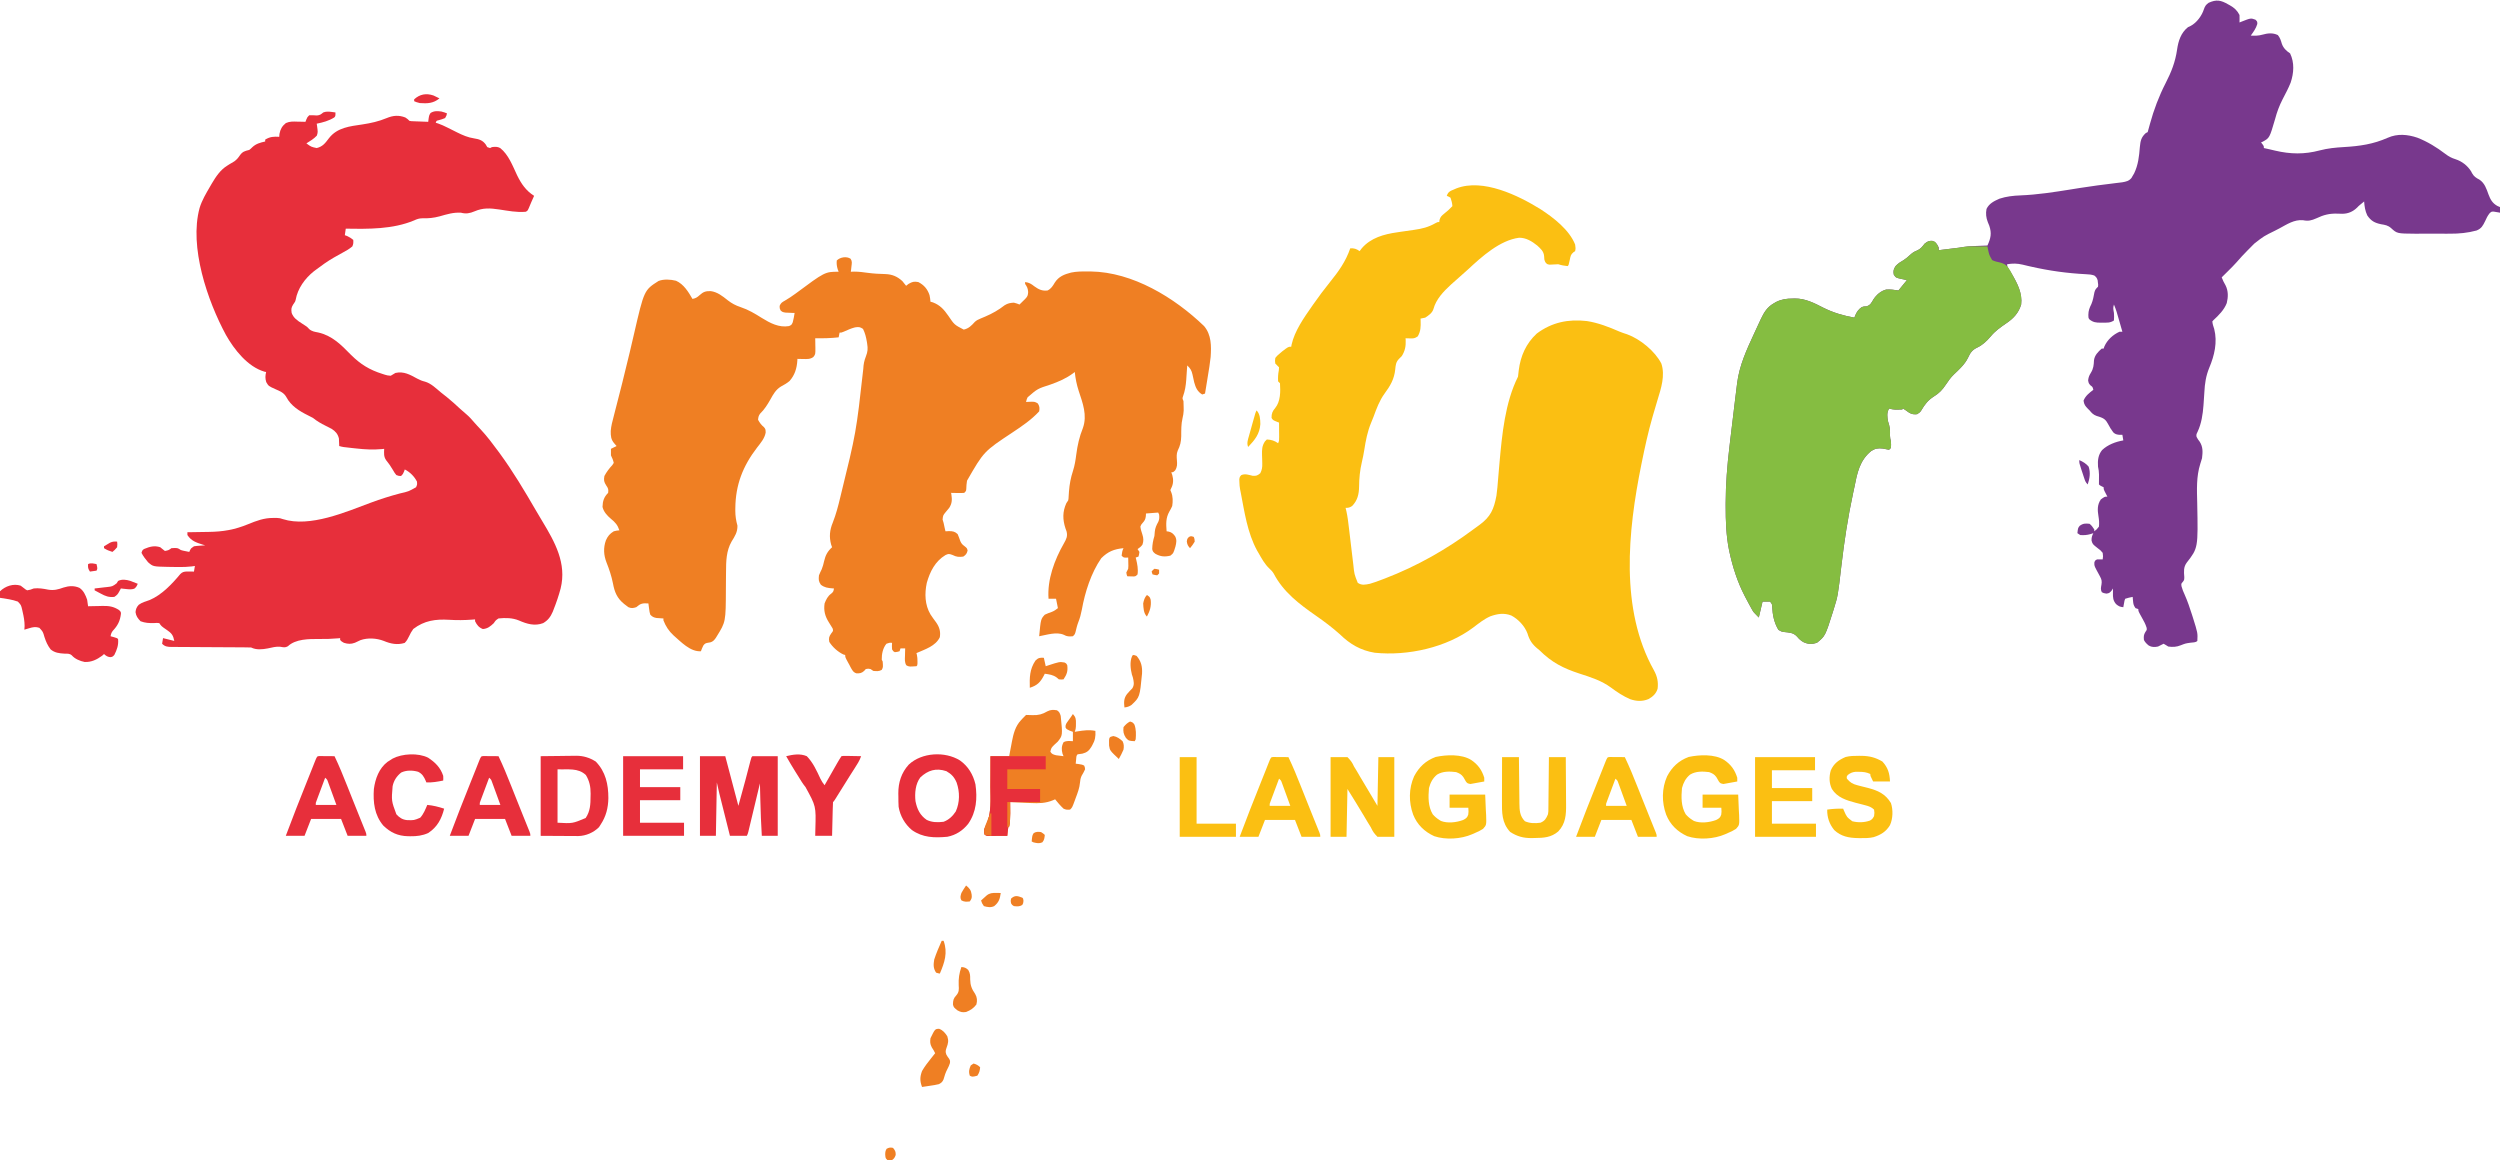 <?xml version="1.0" encoding="UTF-8"?>
<svg version="1.1" xmlns="http://www.w3.org/2000/svg" width="2668" height="1238">
<path d="M0 0 C0.612 0.335 1.223 0.67 1.854 1.016 C6.442 3.635 9.567 6.509 11.938 11.25 C12.072 13.922 11.981 16.573 11.938 19.25 C12.662 18.95 13.386 18.649 14.133 18.34 C23.975 14.469 23.975 14.469 28.938 16.25 C30.938 18.25 30.938 18.25 30.938 20.812 C29.541 25.611 26.854 29.236 23.938 33.25 C28.319 33.429 32.132 33.484 36.375 32.25 C42.04 30.66 47.487 30.051 52.875 32.688 C55.293 35.692 56.063 38.335 57.125 41.996 C58.789 46.612 61.885 49.548 65.938 52.25 C70.723 62.137 69.929 73.22 66.543 83.367 C64.145 89.504 60.952 95.307 57.942 101.158 C54.399 108.113 51.926 114.697 49.938 122.25 C44.009 142.465 44.009 142.465 36.754 146.449 C36.154 146.713 35.555 146.978 34.938 147.25 C35.432 147.869 35.928 148.488 36.438 149.125 C37.938 151.25 37.938 151.25 37.938 153.25 C39.981 153.708 42.025 154.163 44.07 154.609 C46.07 155.056 48.065 155.527 50.055 156.016 C66.292 159.841 81.289 160.112 97.492 155.778 C106.12 153.51 114.534 152.708 123.438 152.188 C140.149 151.202 154.633 149.163 170.082 142.297 C180.478 137.677 191.144 138.641 201.715 142.18 C212.543 146.395 222.479 152.522 231.688 159.562 C235.229 162.238 238.265 163.873 242.5 165.188 C249.38 167.415 255.302 172.042 259.168 178.215 C259.463 178.804 259.758 179.393 260.062 180 C262.23 183.758 264.173 184.958 267.938 186.914 C273.599 190.696 275.446 196.611 277.648 202.723 C279.755 208.328 281.898 212.113 287.188 215.062 C288.095 215.454 289.002 215.846 289.938 216.25 C289.938 218.23 289.938 220.21 289.938 222.25 C289.033 222.072 289.033 222.072 288.109 221.891 C287.31 221.762 286.511 221.633 285.688 221.5 C284.899 221.361 284.11 221.222 283.297 221.078 C280.809 221.044 280.809 221.044 278.82 222.859 C276.713 225.534 275.439 228.139 274.062 231.25 C271.635 236.171 270.191 239.092 264.938 241.25 C255.383 243.834 246.296 244.697 236.43 244.648 C235.088 244.65 233.747 244.653 232.406 244.657 C229.621 244.662 226.836 244.655 224.051 244.641 C220.517 244.624 216.983 244.634 213.449 244.652 C210.688 244.663 207.927 244.659 205.166 244.651 C203.241 244.649 201.316 244.657 199.391 244.667 C180.086 244.514 180.086 244.514 173.68 238.668 C170.326 235.711 167.319 235.256 163.062 234.562 C156.236 233.128 152.332 231.099 148.289 225.133 C146.037 220.33 145.299 215.509 144.938 210.25 C143.545 211.395 143.545 211.395 142.125 212.562 C141.603 212.992 141.081 213.421 140.543 213.863 C138.92 215.223 138.92 215.223 137.488 216.75 C132.95 221.14 127.836 223.391 121.512 223.395 C119.883 223.358 118.254 223.309 116.625 223.25 C108.011 222.939 101.785 224.53 93.938 228.25 C88.744 230.517 85.418 231.43 79.812 230.273 C70.339 229.368 62.579 234.671 54.5 239 C52.864 239.849 51.227 240.695 49.588 241.539 C37.912 247.265 37.912 247.265 27.758 255.199 C26.611 256.349 26.611 256.349 25.441 257.521 C24.656 258.319 23.871 259.116 23.062 259.938 C22.285 260.715 21.508 261.493 20.707 262.295 C16.522 266.512 12.52 270.823 8.644 275.323 C5.737 278.606 2.62 281.672 -0.5 284.75 C-1.136 285.382 -1.772 286.013 -2.428 286.664 C-3.97 288.195 -5.516 289.723 -7.062 291.25 C-5.902 294.298 -4.62 297.027 -2.938 299.812 C0.062 305.788 -0.089 312.257 -1.652 318.668 C-4.456 325.968 -10.179 331.672 -15.852 336.898 C-16.251 337.344 -16.651 337.79 -17.062 338.25 C-16.821 341.153 -15.933 343.65 -15.035 346.422 C-11.471 360.449 -14.829 374.638 -20.323 387.683 C-23.897 396.382 -25.094 404.473 -25.568 413.818 C-25.772 417.759 -26.061 421.693 -26.352 425.629 C-26.407 426.388 -26.461 427.148 -26.518 427.93 C-27.251 437.497 -28.671 447.187 -32.75 455.949 C-34.24 459.004 -34.24 459.004 -33.91 461.473 C-32.974 463.436 -31.839 464.974 -30.5 466.688 C-26.918 472.389 -27.265 477.729 -28.062 484.25 C-28.608 486.242 -29.248 488.191 -29.89 490.154 C-34.283 504.036 -33.515 517.974 -33.188 532.375 C-32.239 580.088 -32.239 580.088 -44.375 595.688 C-47.962 600.585 -47.426 605.248 -46.98 611.113 C-47.062 614.25 -47.062 614.25 -48.613 616.293 C-50.371 618.232 -50.371 618.232 -49.91 621.137 C-49.042 624.323 -47.907 627.076 -46.5 630.062 C-43.46 636.944 -41.093 643.958 -38.812 651.125 C-38.471 652.195 -38.13 653.264 -37.779 654.366 C-32.617 670.793 -32.617 670.793 -33.062 679.25 C-34.872 681.059 -37.739 680.807 -40.188 681.125 C-45.653 681.898 -45.653 681.898 -50.75 683.875 C-55.225 685.733 -59.275 685.912 -64.062 685.25 C-64.97 684.693 -65.877 684.136 -66.812 683.562 C-67.926 682.913 -67.926 682.913 -69.062 682.25 C-71.089 683.196 -73.086 684.204 -75.062 685.25 C-78.621 685.956 -81.68 686.056 -84.871 684.195 C-87.053 682.427 -88.798 680.779 -90.062 678.25 C-90.381 674.67 -90.395 672.795 -88.5 669.688 C-86.844 667.408 -86.844 667.408 -87.219 665.078 C-88.355 661.269 -90.185 658.018 -92.125 654.562 C-96.062 647.502 -96.062 647.502 -96.062 645.25 C-97.052 644.92 -98.043 644.59 -99.062 644.25 C-101.086 641.215 -101.384 640.056 -101.688 636.562 C-101.8 635.35 -101.8 635.35 -101.914 634.113 C-101.963 633.498 -102.012 632.884 -102.062 632.25 C-104.825 632.773 -107.389 633.359 -110.062 634.25 C-110.868 636.356 -110.868 636.356 -111.25 638.812 C-111.409 639.639 -111.567 640.465 -111.73 641.316 C-111.895 642.274 -111.895 642.274 -112.062 643.25 C-115.614 642.946 -117.034 642.274 -119.812 639.938 C-123.099 636.013 -123.191 633.019 -123.125 628 C-123.111 626.662 -123.111 626.662 -123.098 625.297 C-123.08 624.284 -123.08 624.284 -123.062 623.25 C-123.599 624.075 -124.135 624.9 -124.688 625.75 C-127.062 628.25 -127.062 628.25 -130.125 628.75 C-133.062 628.25 -133.062 628.25 -135 627.25 C-136.505 624.418 -135.931 622.279 -135.387 619.188 C-134.797 615.662 -135.168 613.696 -136.848 610.633 C-137.396 609.598 -137.396 609.598 -137.955 608.543 C-138.733 607.102 -139.516 605.665 -140.307 604.23 C-143.092 598.935 -143.092 598.935 -142.934 595.305 C-142.062 593.25 -142.062 593.25 -140.062 592.25 C-138.063 592.21 -136.062 592.207 -134.062 592.25 C-133.608 588.963 -133.608 588.963 -134.062 585.25 C-136.398 582.471 -136.398 582.471 -139.5 580.188 C-144.854 575.968 -144.854 575.968 -145.969 572.121 C-146.072 568.961 -145.466 567.057 -144.062 564.25 C-145.073 564.58 -146.084 564.91 -147.125 565.25 C-150.844 566.306 -154.185 566.548 -158.062 566.25 C-159.053 565.59 -160.042 564.93 -161.062 564.25 C-160.45 558.739 -160.45 558.739 -158.625 556.438 C-155.138 553.787 -152.386 553.737 -148.062 554.25 C-145.824 556.06 -144.682 557.796 -143.062 560.25 C-143.062 560.91 -143.062 561.57 -143.062 562.25 C-140.396 560.253 -140.396 560.253 -138.062 557.25 C-137.685 553.287 -137.9 550.203 -138.562 546.312 C-139.638 539.722 -140.005 533.96 -136.062 528.25 C-131.963 525.25 -131.963 525.25 -129.062 525.25 C-129.351 524.696 -129.64 524.141 -129.938 523.57 C-130.494 522.484 -130.494 522.484 -131.062 521.375 C-131.434 520.656 -131.805 519.936 -132.188 519.195 C-133.062 517.25 -133.062 517.25 -133.062 515.25 C-133.702 514.941 -134.341 514.631 -135 514.312 C-137.062 513.25 -137.062 513.25 -138.062 512.25 C-138.136 508.752 -138.059 505.264 -138 501.766 C-138.054 498.733 -138.399 496.189 -139.062 493.25 C-139.495 486.652 -139.007 480.909 -134.727 475.59 C-128.69 469.833 -120.19 466.634 -112.062 465.25 C-112.392 463.27 -112.722 461.29 -113.062 459.25 C-114.259 459.25 -115.455 459.25 -116.688 459.25 C-119.417 458.908 -120.718 458.569 -122.754 456.684 C-124.817 453.931 -126.606 451.154 -128.156 448.082 C-130.61 443.412 -132.488 441.754 -137.562 440.062 C-138.525 439.766 -139.488 439.47 -140.48 439.164 C-143.992 437.921 -145.728 436.118 -148.062 433.25 C-148.884 432.444 -148.884 432.444 -149.723 431.621 C-152.637 428.654 -153.964 427.021 -154.5 422.812 C-152.371 417.537 -148.481 414.687 -144.062 411.25 C-144.803 408.163 -144.803 408.163 -147.125 406.5 C-149.062 404.25 -149.062 404.25 -149.625 401.062 C-149.087 397.418 -148.485 396.022 -146.625 393 C-143.892 388.534 -143.618 384.915 -143.359 379.766 C-142.732 374.453 -138.973 370.639 -135.062 367.25 C-134.403 367.25 -133.743 367.25 -133.062 367.25 C-132.809 366.519 -132.555 365.788 -132.293 365.035 C-129.135 357.887 -123.103 352.425 -116.062 349.25 C-115.073 349.25 -114.082 349.25 -113.062 349.25 C-114.183 345.353 -115.31 341.458 -116.438 337.562 C-116.755 336.46 -117.072 335.357 -117.398 334.221 C-117.862 332.621 -117.862 332.621 -118.336 330.988 C-118.619 330.009 -118.902 329.03 -119.193 328.021 C-120.026 325.366 -120.993 322.817 -122.062 320.25 C-123.252 323.818 -122.688 325.566 -122.062 329.25 C-121.831 332.012 -121.876 334.458 -122.062 337.25 C-126.109 339.948 -129.19 339.581 -133.938 339.562 C-135.142 339.587 -135.142 339.587 -136.371 339.611 C-141.117 339.615 -144.172 339.263 -148.062 336.25 C-149.584 334.728 -149.305 333.37 -149.375 331.25 C-149.333 326.745 -148.136 323.765 -146.141 319.789 C-144.406 315.704 -143.698 311.416 -142.871 307.07 C-142.014 304.081 -141.178 303.359 -139.062 301.25 C-138.804 299.059 -138.804 299.059 -139.188 296.75 C-139.315 295.59 -139.315 295.59 -139.445 294.406 C-140.173 291.864 -140.997 290.871 -143.062 289.25 C-146.198 288.205 -148.639 288.035 -151.934 287.891 C-171.889 286.876 -191.09 284.222 -210.609 279.777 C-211.647 279.542 -212.684 279.308 -213.752 279.066 C-215.678 278.622 -217.601 278.163 -219.519 277.686 C-225.422 276.297 -230.067 276.266 -236.062 277.25 C-236.062 279.739 -235.326 280.673 -234.016 282.777 C-233.584 283.482 -233.153 284.187 -232.709 284.913 C-232.248 285.664 -231.787 286.414 -231.312 287.188 C-225.225 297.296 -219.663 308.122 -221.062 320.25 C-223.808 329.322 -229.331 335.136 -237 340.312 C-243.019 344.44 -248.831 348.494 -253.5 354.188 C-257.859 359.263 -262.135 363.47 -268.25 366.312 C-273.282 368.688 -275.497 371.96 -277.75 376.938 C-281.207 384.137 -287.342 389.628 -293.062 395.062 C-296.43 398.343 -298.989 401.966 -301.562 405.875 C-305.073 411.175 -308.623 414.938 -314.062 418.25 C-320.565 422.377 -323.991 426.92 -327.816 433.48 C-329.062 435.25 -329.062 435.25 -332.062 437.25 C-337.355 437.956 -339.888 436.404 -344.062 433.25 C-345.053 432.59 -346.043 431.93 -347.062 431.25 C-347.392 431.58 -347.723 431.91 -348.062 432.25 C-349.664 432.349 -351.27 432.38 -352.875 432.375 C-353.748 432.378 -354.62 432.38 -355.52 432.383 C-357.849 432.261 -359.832 431.905 -362.062 431.25 C-364.678 436.019 -364.034 440.106 -363.062 445.25 C-362.712 446.384 -362.361 447.519 -362 448.688 C-360.972 452.595 -360.945 455.908 -361.09 459.918 C-361.063 462.219 -360.655 464.039 -360.062 466.25 C-359.875 469.875 -359.875 469.875 -360.062 473.25 C-360.723 473.91 -361.382 474.57 -362.062 475.25 C-364.296 474.833 -366.524 474.391 -368.75 473.938 C-373.591 473.383 -377.052 473.859 -381.145 476.602 C-393.559 486.72 -396.097 500.231 -399.062 515.25 C-399.499 517.307 -399.944 519.363 -400.39 521.418 C-405.95 547.112 -409.899 572.993 -412.933 599.096 C-416.652 631.075 -416.652 631.075 -421.062 645.25 C-421.328 646.108 -421.594 646.966 -421.868 647.85 C-430.155 674.028 -430.155 674.028 -439.062 681.25 C-444.046 682.911 -448.278 682.861 -453.062 680.688 C-456.13 679.057 -458.019 677.264 -460.25 674.625 C-464.215 670.302 -468.501 670.378 -474.098 669.73 C-477.062 669.25 -477.062 669.25 -480.125 667.438 C-484.743 659.839 -486.449 651.295 -486.789 642.492 C-486.926 639.967 -486.926 639.967 -489.062 637.25 C-491.702 637.25 -494.342 637.25 -497.062 637.25 C-498.382 642.86 -499.702 648.47 -501.062 654.25 C-506.694 648.618 -506.694 648.618 -508.238 645.859 C-508.587 645.242 -508.936 644.624 -509.295 643.988 C-509.652 643.332 -510.008 642.676 -510.375 642 C-510.76 641.299 -511.144 640.598 -511.541 639.875 C-512.732 637.676 -513.902 635.466 -515.062 633.25 C-515.418 632.574 -515.773 631.897 -516.139 631.2 C-523.768 616.447 -528.853 600.712 -532.375 584.5 C-532.522 583.83 -532.67 583.16 -532.821 582.469 C-535.956 566.845 -536.47 551.069 -536.438 535.188 C-536.437 533.66 -536.437 533.66 -536.436 532.101 C-536.387 511.918 -534.81 492.11 -532.402 472.086 C-532.039 469.05 -531.685 466.014 -531.333 462.978 C-529.755 449.385 -528.135 435.797 -526.433 422.218 C-526.18 420.191 -525.93 418.164 -525.683 416.136 C-525.306 413.048 -524.921 409.962 -524.535 406.875 C-524.369 405.492 -524.369 405.492 -524.199 404.081 C-521.805 385.236 -513.988 368.334 -506.062 351.25 C-505.323 349.638 -505.323 349.638 -504.569 347.993 C-503.121 344.843 -501.658 341.701 -500.188 338.562 C-499.748 337.613 -499.308 336.663 -498.855 335.684 C-495.466 328.572 -492.148 323.039 -485.125 319 C-484.312 318.52 -483.498 318.041 -482.66 317.547 C-476.666 314.554 -471.529 313.886 -464.938 313.875 C-464.159 313.851 -463.38 313.826 -462.578 313.801 C-451.404 313.746 -441.844 318.677 -432.125 323.688 C-421.394 329.05 -410.816 332.054 -399.062 334.25 C-398.771 333.48 -398.48 332.711 -398.18 331.918 C-396.61 328.169 -394.598 325.273 -391.188 323 C-389.062 322.25 -389.062 322.25 -386.188 322.188 C-381.827 320.879 -380.928 318.383 -378.633 314.609 C-375.418 309.779 -370.773 305.678 -365.062 304.25 C-360.434 303.998 -356.697 304.478 -352.062 305.25 C-349.092 301.62 -346.123 297.99 -343.062 294.25 C-345.001 293.817 -346.94 293.384 -348.938 292.938 C-354.812 291.625 -354.812 291.625 -357.062 288.25 C-357.689 284.22 -357.314 282.634 -355.062 279.188 C-352.449 276.346 -349.49 274.533 -346.172 272.605 C-343.882 271.134 -341.998 269.472 -340 267.625 C-337.534 265.377 -335.509 263.834 -332.375 262.688 C-328.341 260.937 -326.763 258.661 -324.062 255.25 C-321.135 252.923 -319.749 252.264 -316 252.188 C-312.031 253.623 -310.978 255.567 -309.062 259.25 C-309.062 260.24 -309.062 261.23 -309.062 262.25 C-305.187 261.773 -301.312 261.293 -297.438 260.812 C-296.343 260.678 -295.249 260.543 -294.121 260.404 C-292.526 260.206 -292.526 260.206 -290.898 260.004 C-289.924 259.883 -288.95 259.763 -287.947 259.639 C-285.971 259.372 -284 259.065 -282.035 258.723 C-279.22 258.275 -276.51 258.051 -273.664 257.934 C-272.691 257.892 -271.718 257.85 -270.715 257.807 C-269.716 257.767 -268.717 257.728 -267.688 257.688 C-266.665 257.644 -265.643 257.601 -264.59 257.557 C-262.081 257.451 -259.572 257.349 -257.062 257.25 C-253.542 249.598 -252.348 244.312 -255.062 236.25 C-255.595 234.913 -256.136 233.579 -256.688 232.25 C-258.502 227.595 -259.013 223.178 -258.062 218.25 C-255.253 212.358 -249.972 209.84 -244.234 207.293 C-236.814 204.853 -229.586 204.07 -221.806 203.77 C-203.572 203.038 -185.757 200.242 -167.758 197.358 C-165.524 197 -163.289 196.643 -161.055 196.285 C-159.409 196.021 -159.409 196.021 -157.729 195.752 C-145.644 193.834 -133.517 192.271 -121.371 190.798 C-120.635 190.706 -119.898 190.614 -119.14 190.52 C-117.192 190.277 -115.242 190.043 -113.293 189.809 C-109.17 189.096 -106.07 188.479 -103.367 185.184 C-102.895 184.36 -102.424 183.536 -101.938 182.688 C-101.461 181.882 -100.984 181.076 -100.492 180.246 C-96.139 171.124 -95.218 162.223 -94.422 152.225 C-93.767 145.61 -93.058 141.789 -88.062 137.25 C-87.403 136.92 -86.743 136.59 -86.062 136.25 C-85.155 133.257 -84.343 130.277 -83.562 127.25 C-79.483 112.327 -73.992 97.794 -66.926 84.02 C-60.822 72.118 -56.563 61.427 -54.669 48.102 C-53.324 38.856 -50.589 30.308 -43.062 24.25 C-41.608 23.569 -41.608 23.569 -40.125 22.875 C-33.669 19.449 -28.264 12.005 -26.062 5.125 C-24.874 1.708 -23.968 0.41 -21.062 -1.75 C-12.635 -5.569 -7.962 -4.593 0 0 Z " fill="#78388D" transform="translate(2378.062,4.75)"/>
<path d="M0 0 C1.875 2.772 1.34 4.791 0.953 8.059 C0.773 9.689 0.773 9.689 0.59 11.352 C0.483 12.183 0.376 13.014 0.266 13.871 C1.421 13.83 2.576 13.789 3.766 13.746 C8.829 13.738 13.737 14.398 18.746 15.092 C24.84 15.901 30.917 16.23 37.062 16.353 C44.342 16.613 49.817 18.864 55.266 23.871 C56.639 25.505 57.985 27.164 59.266 28.871 C60.111 28.211 60.957 27.551 61.828 26.871 C65.897 24.504 67.637 24.073 72.266 24.871 C78.387 28.018 82.106 32.367 84.266 38.871 C84.789 41.237 85.064 43.447 85.266 45.871 C86.111 46.098 86.957 46.325 87.828 46.559 C95.515 49.494 99.705 54.242 104.266 60.809 C110.804 70.474 110.804 70.474 120.766 75.621 C126.043 74.49 129.058 71.315 132.601 67.392 C134.478 65.677 136.13 64.891 138.477 63.926 C139.303 63.575 140.13 63.225 140.982 62.863 C141.859 62.495 142.737 62.126 143.641 61.746 C151.312 58.441 157.88 54.777 164.441 49.621 C167.807 47.536 170.335 47.095 174.266 46.871 C177.703 47.809 177.703 47.809 180.266 48.871 C181.581 47.583 182.893 46.29 184.203 44.996 C184.934 44.277 185.665 43.557 186.418 42.816 C188.923 40.179 189.237 39.256 189.516 35.559 C189.252 31.665 188.429 30.026 186.266 26.871 C186.266 26.211 186.266 25.551 186.266 24.871 C190.471 25.408 192.727 26.749 196.016 29.371 C200.639 32.713 204.48 34.62 210.266 33.871 C214.175 31.871 215.76 29.083 217.953 25.434 C222.108 18.957 228.062 16.612 235.309 14.762 C241.106 13.543 246.861 13.529 252.766 13.559 C253.914 13.564 255.062 13.568 256.246 13.573 C301.058 14.186 345.738 41.503 377.266 71.871 C385.176 81.265 385.041 93.17 384.266 104.871 C383.56 111.768 382.406 118.598 381.266 125.434 C380.975 127.235 380.686 129.036 380.398 130.838 C379.701 135.185 378.988 139.528 378.266 143.871 C377.276 144.201 376.286 144.531 375.266 144.871 C370.123 141.785 368.243 137.442 366.717 131.868 C366.069 129.109 365.464 126.344 364.893 123.568 C363.876 119.098 362.598 116.935 359.266 113.871 C359.198 114.929 359.198 114.929 359.13 116.007 C358.916 119.254 358.685 122.5 358.453 125.746 C358.383 126.855 358.313 127.963 358.24 129.105 C357.78 135.367 356.916 140.933 354.782 146.852 C354.025 149.052 354.025 149.052 355.266 151.871 C355.388 154.077 355.441 156.287 355.453 158.496 C355.467 159.664 355.481 160.832 355.496 162.035 C355.318 164.998 354.982 167.285 354.277 170.113 C352.757 176.45 352.909 182.857 352.875 189.344 C352.732 195.316 351.803 199.429 349.134 204.754 C347.713 208.218 347.981 211.448 348.266 215.121 C348.585 219.331 348.723 222.142 346.391 225.855 C344.266 227.871 344.266 227.871 342.266 227.871 C342.616 228.861 342.967 229.851 343.328 230.871 C344.717 235.726 344.535 240.534 342.078 245.059 C341.81 245.657 341.542 246.255 341.266 246.871 C341.569 247.619 341.871 248.366 342.184 249.137 C344.103 253.986 344.008 258.75 343.266 263.871 C341.922 266.793 341.922 266.793 340.266 269.684 C336.26 276.764 336.68 282.934 337.266 290.871 C338.033 290.982 338.8 291.093 339.59 291.207 C342.831 292.011 344.324 293.494 346.316 296.141 C348.347 299.843 347.664 303.268 346.684 307.211 C344.544 314.27 344.544 314.27 341.266 316.871 C335.226 318.304 330.734 317.927 325.266 314.871 C323.207 313.254 322.371 312.455 321.902 309.855 C322.016 304.844 322.8 300.698 324.266 295.871 C324.413 294.394 324.537 292.914 324.641 291.434 C325.018 287.243 326.397 284.374 328.406 280.727 C329.651 278.039 329.611 275.775 329.266 272.871 C328.936 272.211 328.606 271.551 328.266 270.871 C323.976 271.201 319.686 271.531 315.266 271.871 C315.204 272.882 315.142 273.892 315.078 274.934 C314.666 278.21 313.716 279.698 311.516 282.121 C310.063 283.802 310.063 283.802 309.266 285.871 C309.643 288.846 310.457 291.446 311.414 294.285 C312.682 298.136 312.828 301.231 311.516 305.059 C310.043 307.194 308.413 308.439 306.266 309.871 C306.926 310.861 307.586 311.851 308.266 312.871 C307.891 315.559 307.891 315.559 307.266 317.871 C306.276 318.201 305.286 318.531 304.266 318.871 C304.41 319.416 304.554 319.962 304.703 320.523 C306.028 325.904 307.063 331.324 306.266 336.871 C304.266 338.871 304.266 338.871 302.102 339.066 C300.883 339.032 300.883 339.032 299.641 338.996 C298.823 338.978 298.006 338.96 297.164 338.941 C296.224 338.907 296.224 338.907 295.266 338.871 C294.641 337.121 294.641 337.121 294.266 334.871 C294.932 333.538 295.599 332.204 296.266 330.871 C296.507 327.821 296.507 327.821 296.391 324.621 C296.373 323.543 296.355 322.466 296.336 321.355 C296.301 320.126 296.301 320.126 296.266 318.871 C295.482 318.912 294.698 318.954 293.891 318.996 C291.266 318.871 291.266 318.871 289.266 316.871 C289.572 313.928 289.938 311.526 291.266 308.871 C281.163 309.863 274.706 312.431 267.516 319.621 C256.644 335.325 250.158 355.843 246.805 374.498 C245.913 379.24 244.752 383.588 242.961 388.069 C241.649 391.468 240.882 395.019 240.012 398.551 C239.266 400.871 239.266 400.871 237.266 402.871 C233.341 403.248 230.98 403.277 227.516 401.309 C219.768 397.882 209.335 401.421 201.266 402.871 C203.013 384.522 203.013 384.522 207.266 379.871 C209.735 378.698 212.206 377.745 214.793 376.863 C217.33 375.845 219.162 374.599 221.266 372.871 C221.121 372.149 220.977 371.427 220.828 370.684 C220.307 368.079 219.786 365.475 219.266 362.871 C216.626 362.871 213.986 362.871 211.266 362.871 C209.765 342.423 217.594 321.405 227.638 303.829 C230.229 299.251 231.862 296.131 230.488 290.926 C230.105 289.876 229.723 288.827 229.328 287.746 C226.256 278.294 226.114 270.012 230.266 260.871 C230.926 259.881 231.586 258.891 232.266 257.871 C232.641 255.833 232.641 255.833 232.723 253.582 C232.81 252.307 232.81 252.307 232.898 251.006 C232.987 249.64 232.987 249.64 233.078 248.246 C233.684 240.535 234.956 233.661 237.376 226.334 C239.184 220.672 240.084 215.074 240.828 209.184 C242.095 199.237 244.164 189.956 247.953 180.621 C252.755 166.902 247.736 154.049 243.402 140.872 C241.27 134.252 239.987 127.802 239.266 120.871 C238.683 121.318 238.1 121.766 237.5 122.227 C229.927 127.811 222.158 131.147 213.332 134.266 C199.527 138.701 199.527 138.701 188.93 147.871 C187.956 149.951 187.956 149.951 187.266 152.871 C187.941 152.825 188.617 152.778 189.312 152.73 C196.564 152.437 196.564 152.437 199.891 154.496 C201.714 157.645 201.924 159.285 201.266 162.871 C193.06 171.828 182.889 178.689 172.828 185.371 C142.232 205.634 142.232 205.634 124.266 236.871 C123.792 239.87 123.523 242.728 123.469 245.762 C123.266 247.871 123.266 247.871 121.266 249.871 C118.008 250.066 118.008 250.066 114.141 249.996 C112.859 249.978 111.578 249.96 110.258 249.941 C109.27 249.918 108.283 249.895 107.266 249.871 C107.426 250.724 107.426 250.724 107.59 251.594 C108.437 257.048 108.341 261.114 105.266 265.871 C104.026 267.38 102.776 268.879 101.516 270.371 C98.651 273.881 98.651 273.881 98.203 278.371 C98.554 279.526 98.904 280.681 99.266 281.871 C99.63 283.515 99.984 285.161 100.328 286.809 C100.638 288.163 100.95 289.518 101.266 290.871 C102.483 290.809 103.699 290.747 104.953 290.684 C108.962 290.733 111.244 291.017 114.266 293.871 C115.349 296.358 116.25 298.88 117.152 301.438 C118.322 303.995 119.279 305.044 121.516 306.684 C124.266 308.871 124.266 308.871 124.891 311.434 C124.034 314.776 123.139 315.931 120.266 317.871 C115.384 318.431 113.186 318.331 108.766 316.121 C105.027 314.786 104.637 314.703 101.266 316.246 C90.284 322.848 84.734 333.876 81.328 345.934 C78.914 357.312 79.227 369.378 85.306 379.625 C87.182 382.503 89.176 385.25 91.242 387.996 C94.789 393.036 96.215 397.691 95.266 403.871 C90.746 413.476 79.375 416.83 70.266 420.871 C70.428 421.434 70.59 421.998 70.758 422.578 C71.289 424.976 71.399 427.106 71.391 429.559 C71.393 430.346 71.396 431.134 71.398 431.945 C71.266 433.871 71.266 433.871 70.266 434.871 C68.305 435.074 68.305 435.074 65.891 435.121 C65.099 435.147 64.308 435.173 63.492 435.199 C61.266 434.871 61.266 434.871 59.488 433.867 C57.532 430.674 57.955 427.305 58.078 423.684 C58.092 422.934 58.105 422.184 58.119 421.412 C58.154 419.565 58.208 417.718 58.266 415.871 C56.616 415.871 54.966 415.871 53.266 415.871 C52.936 416.861 52.606 417.851 52.266 418.871 C49.953 419.559 49.953 419.559 47.266 419.871 C45.453 418.871 45.453 418.871 44.266 416.871 C44.078 413.184 44.078 413.184 44.266 409.871 C41.387 409.736 41.387 409.736 38.266 410.871 C34.379 415.617 33.203 421.857 33.266 427.871 C33.596 428.531 33.926 429.191 34.266 429.871 C34.715 436.051 34.715 436.051 33.203 438.809 C30.179 440.467 27.642 440.173 24.266 439.871 C23.276 439.211 22.286 438.551 21.266 437.871 C18.808 437.371 18.808 437.371 16.266 437.871 C15.668 438.531 15.069 439.191 14.453 439.871 C11.807 442.291 9.866 442.556 6.318 442.464 C2.837 441.458 1.713 438.965 0.008 435.926 C-0.402 435.124 -0.812 434.322 -1.234 433.496 C-1.675 432.702 -2.116 431.908 -2.57 431.09 C-5.734 425.292 -5.734 425.292 -5.734 422.871 C-6.394 422.685 -7.054 422.5 -7.734 422.309 C-13.579 419.508 -19.335 414.395 -22.734 408.871 C-23.442 404.716 -23.035 403.305 -20.609 399.809 C-18.413 397.103 -18.413 397.103 -19.172 394.496 C-20.49 392.281 -21.852 390.108 -23.234 387.934 C-27.288 381.512 -28.861 375.45 -27.734 367.871 C-26.123 363.698 -24.319 360.001 -20.625 357.367 C-18.42 355.622 -18.111 354.603 -17.734 351.871 C-18.326 351.834 -18.918 351.796 -19.527 351.758 C-24.302 351.361 -27.854 350.929 -31.734 347.871 C-34.273 344.063 -34.174 342.409 -33.734 337.871 C-32.869 335.651 -31.854 333.544 -30.809 331.402 C-29.59 328.531 -28.916 325.726 -28.234 322.684 C-26.766 316.409 -24.587 312.239 -19.734 307.871 C-20.064 306.964 -20.394 306.056 -20.734 305.121 C-23.005 296.756 -22.285 289.554 -18.996 281.59 C-15.561 272.83 -13.221 263.951 -11.047 254.809 C-10.84 253.952 -10.634 253.096 -10.421 252.214 C5.949 185.599 5.949 185.599 13.561 117.584 C13.788 112.683 14.536 108.803 16.352 104.223 C18.341 99.155 18.559 96.051 17.703 90.684 C17.597 90.001 17.49 89.318 17.381 88.615 C16.561 83.707 15.489 79.319 13.266 74.871 C9.941 72.655 8.581 72.672 4.73 73.246 C0.568 74.302 -3.283 76.064 -7.195 77.812 C-9.734 78.871 -9.734 78.871 -11.734 78.871 C-12.064 80.521 -12.394 82.171 -12.734 83.871 C-21.087 84.826 -29.332 84.981 -37.734 84.871 C-37.711 85.98 -37.688 87.088 -37.664 88.23 C-37.645 89.694 -37.627 91.158 -37.609 92.621 C-37.593 93.351 -37.576 94.08 -37.559 94.832 C-37.494 101.968 -37.494 101.968 -39.734 104.871 C-43.122 107.342 -46.403 107.078 -50.484 106.996 C-51.655 106.978 -52.825 106.96 -54.031 106.941 C-54.923 106.918 -55.815 106.895 -56.734 106.871 C-56.76 107.489 -56.786 108.106 -56.812 108.742 C-57.362 116.953 -59.529 124.189 -65.113 130.469 C-67.908 132.887 -71.097 134.615 -74.332 136.379 C-79.891 139.832 -82.443 144.554 -85.547 150.121 C-88.718 155.695 -91.815 160.731 -96.457 165.23 C-98.159 167.416 -98.502 169.129 -98.734 171.871 C-96.955 175.101 -95.291 177.42 -92.422 179.746 C-90.734 181.871 -90.734 181.871 -90.609 185.559 C-91.804 191.921 -95.99 196.609 -99.852 201.617 C-114.926 221.256 -122.776 241.261 -122.984 266.121 C-122.994 267.057 -123.003 267.992 -123.013 268.956 C-122.986 274.624 -122.247 279.417 -120.734 284.871 C-120.618 291.842 -123.414 295.991 -127.016 301.844 C-132.7 311.856 -132.868 322.811 -132.91 334.023 C-132.933 336.434 -132.957 338.845 -132.982 341.256 C-133.017 345.021 -133.047 348.785 -133.06 352.55 C-133.21 387.504 -133.21 387.504 -142.734 402.871 C-143.113 403.487 -143.492 404.103 -143.883 404.738 C-145.506 407.015 -146.936 408.657 -149.688 409.395 C-150.732 409.569 -150.732 409.569 -151.797 409.746 C-154.557 410.226 -155.439 410.473 -157.137 412.762 C-158.124 414.772 -158.988 416.76 -159.734 418.871 C-170.992 419.661 -180.929 408.912 -188.961 401.938 C-193.987 397.26 -197.253 392.289 -199.734 385.871 C-199.734 385.211 -199.734 384.551 -199.734 383.871 C-200.41 383.834 -201.085 383.796 -201.781 383.758 C-203.119 383.659 -203.119 383.659 -204.484 383.559 C-205.366 383.501 -206.248 383.443 -207.156 383.383 C-210.21 382.777 -211.588 382.133 -213.734 379.871 C-214.562 376.953 -214.562 376.953 -214.984 373.684 C-215.134 372.597 -215.283 371.51 -215.438 370.391 C-215.535 369.559 -215.633 368.728 -215.734 367.871 C-221.887 367.454 -223.986 367.748 -228.734 371.871 C-232.092 372.92 -233.847 373.245 -237.109 371.871 C-237.976 371.211 -238.842 370.551 -239.734 369.871 C-240.378 369.383 -241.021 368.894 -241.684 368.391 C-249.197 362.322 -251.895 355.702 -253.609 346.371 C-255.17 338.614 -257.527 331.464 -260.465 324.129 C-263.507 316.322 -263.989 308.478 -261.109 300.496 C-259.044 295.922 -257.003 293.518 -252.734 290.871 C-249.359 290.059 -249.359 290.059 -246.734 289.871 C-248.611 284.123 -251.094 281.375 -255.734 277.562 C-259.806 274.119 -263.474 270.166 -264.734 264.871 C-264.538 258.674 -263.29 254.427 -258.734 249.871 C-258.219 246.266 -258.617 245.041 -260.734 241.996 C-263.231 238.095 -263.508 236.434 -262.734 231.871 C-260.418 227.53 -257.579 223.78 -254.234 220.184 C-253.739 219.42 -253.244 218.657 -252.734 217.871 C-253.38 214.88 -254.376 212.588 -255.734 209.871 C-255.775 207.538 -255.778 205.204 -255.734 202.871 C-253.754 201.881 -251.774 200.891 -249.734 199.871 C-250.539 198.943 -251.343 198.015 -252.172 197.059 C-255.792 192.881 -256.016 189.139 -255.953 183.786 C-255.546 178.365 -254.106 173.212 -252.727 167.969 C-252.24 166.055 -251.753 164.141 -251.266 162.227 C-250.747 160.194 -250.222 158.162 -249.695 156.13 C-248.03 149.704 -246.399 143.27 -244.767 136.836 C-244.392 135.36 -244.018 133.884 -243.642 132.408 C-240.906 121.645 -238.269 110.862 -235.73 100.051 C-235.573 99.38 -235.415 98.709 -235.253 98.018 C-233.886 92.203 -232.527 86.387 -231.183 80.567 C-220.318 33.529 -220.318 33.529 -204.914 23.711 C-199.329 21.559 -192.017 22.044 -186.285 23.488 C-178.047 27.146 -173.081 35.34 -168.734 42.871 C-165.38 42.28 -163.606 41.159 -161.109 38.871 C-157.124 35.251 -154.66 34.445 -149.285 34.539 C-142.113 35.473 -136.6 39.91 -131.109 44.309 C-126.722 47.711 -122.598 49.894 -117.359 51.621 C-109.116 54.34 -102.037 58.591 -94.711 63.202 C-85.95 68.637 -76.351 73.729 -65.734 71.871 C-63.029 70.666 -63.029 70.666 -61.734 67.871 C-60.843 64.564 -60.226 61.259 -59.734 57.871 C-60.638 57.845 -61.542 57.82 -62.473 57.793 C-63.652 57.736 -64.832 57.68 -66.047 57.621 C-67.219 57.575 -68.39 57.528 -69.598 57.48 C-72.734 56.871 -72.734 56.871 -74.715 55.137 C-75.734 52.871 -75.734 52.871 -75.715 50.32 C-74.426 47.101 -73.044 46.386 -70.047 44.684 C-66.177 42.385 -62.482 40.009 -58.871 37.32 C-27.299 13.871 -27.299 13.871 -12.734 13.871 C-13.064 13.005 -13.394 12.139 -13.734 11.246 C-14.734 7.873 -15.052 5.362 -14.734 1.871 C-11.154 -1.709 -4.4 -2.864 0 0 Z " fill="#EF7F23" transform="translate(907.734,276.129)"/>
<path d="M0 0 C1.199 0.153 1.199 0.153 2.422 0.309 C3.025 0.392 3.628 0.476 4.25 0.562 C4.25 4.562 4.25 4.562 2.922 5.941 C-2.99 9.582 -8.978 11.174 -15.75 12.562 C-15.59 13.558 -15.59 13.558 -15.426 14.574 C-14.463 21.662 -14.463 21.662 -15.625 25.312 C-18.867 28.745 -22.736 31.114 -26.75 33.562 C-21.711 37.301 -21.711 37.301 -15.75 38.562 C-9.218 36.96 -6.623 33.239 -2.648 28 C6.247 16.579 19.617 15.361 33.011 13.359 C42.083 11.983 50.414 10.135 58.91 6.587 C65.838 3.723 71.813 3.236 78.812 5.938 C81.25 7.562 81.25 7.562 83.25 9.562 C85.379 9.932 85.379 9.932 87.82 9.977 C88.716 10.015 89.612 10.054 90.535 10.094 C91.472 10.125 92.409 10.156 93.375 10.188 C94.792 10.246 94.792 10.246 96.238 10.305 C98.575 10.399 100.912 10.485 103.25 10.562 C103.384 9.458 103.518 8.353 103.656 7.215 C104.25 3.562 104.25 3.562 105.75 1.125 C109.513 -1.227 112.928 -0.96 117.25 -0.438 C120.812 0.562 120.812 0.562 123.25 1.562 C122.812 3.875 122.812 3.875 121.25 6.562 C118.948 7.581 116.681 8.252 114.246 8.887 C112.054 9.368 112.054 9.368 111.25 11.562 C112.113 11.831 112.977 12.1 113.866 12.377 C117.203 13.546 120.234 14.943 123.391 16.531 C124.544 17.102 125.698 17.673 126.887 18.262 C129.284 19.454 131.676 20.656 134.066 21.863 C140.039 24.806 145.506 27.244 152.119 28.231 C157.535 29.073 161.255 30.217 164.562 34.688 C165.398 36.111 165.398 36.111 166.25 37.562 C167.24 37.892 168.23 38.222 169.25 38.562 C169.91 38.233 170.57 37.903 171.25 37.562 C174.532 37.112 177.078 36.921 180.055 38.551 C188.951 45.569 193.303 57.463 198.018 67.439 C202.493 76.642 207.524 84.042 216.25 89.562 C215.996 90.131 215.742 90.699 215.48 91.285 C215.136 92.057 214.792 92.829 214.438 93.625 C214.073 94.441 213.708 95.257 213.332 96.098 C212.392 98.24 211.504 100.395 210.625 102.562 C209.25 105.562 209.25 105.562 207.25 106.562 C197.875 107.451 188.307 105.494 179.052 104.121 C169.308 102.689 161.864 102.143 152.625 106.125 C147.619 108.257 143.477 108.988 138.25 107.562 C130.189 107.034 123.146 109.243 115.445 111.43 C109.058 113.145 103.475 113.706 96.871 113.529 C93.542 113.571 91.122 114.395 88.125 115.812 C65.328 125.313 39.555 125.001 15.25 124.562 C14.92 126.873 14.59 129.183 14.25 131.562 C14.992 131.831 15.735 132.099 16.5 132.375 C19.116 133.505 21.052 134.771 23.25 136.562 C23.431 139.526 23.447 140.908 22.25 143.562 C18.91 146.438 15.103 148.448 11.25 150.562 C8.977 151.829 6.706 153.1 4.438 154.375 C3.855 154.702 3.272 155.029 2.671 155.366 C-4.162 159.265 -10.474 163.833 -16.75 168.562 C-17.46 169.096 -18.171 169.63 -18.902 170.18 C-28.398 177.802 -36.085 188.461 -38.211 200.508 C-38.75 202.562 -38.75 202.562 -40.938 205.625 C-43.074 209.088 -43.009 210.643 -42.5 214.535 C-40.519 219.89 -36.421 222.688 -31.75 225.625 C-26.056 229.219 -26.056 229.219 -23.848 231.695 C-20.954 234.271 -17.879 234.673 -14.188 235.375 C0.581 238.657 10.323 248.495 20.625 259.062 C30.834 269.271 40.624 275.297 54.25 279.562 C55.188 279.864 56.127 280.166 57.094 280.477 C59.651 281.249 59.651 281.249 63.25 281.562 C64.932 280.589 66.597 279.586 68.25 278.562 C77.242 276.552 83.899 280.48 91.531 284.625 C94.283 286.11 96.82 287.145 99.875 287.875 C106.37 289.788 111.489 294.951 116.6 299.201 C118.822 301.035 121.101 302.794 123.375 304.562 C128.289 308.497 132.885 312.744 137.492 317.027 C139.641 319.003 141.81 320.897 144.062 322.75 C147.118 325.337 149.672 328.211 152.258 331.262 C154.556 333.916 156.965 336.447 159.375 339 C166.244 346.405 172.273 354.433 178.25 362.562 C178.751 363.244 179.253 363.926 179.77 364.629 C193.921 384.008 206.154 404.575 218.183 425.308 C220.402 429.127 222.656 432.922 224.938 436.703 C238.411 459.046 251.191 481.639 244.562 508.562 C242.57 516.048 240.11 523.364 237.25 530.562 C236.883 531.514 236.515 532.465 236.137 533.445 C233.775 538.882 231.07 542.549 225.891 545.559 C216.93 548.965 208.549 546.45 200.125 542.754 C193.19 539.88 185.652 539.778 178.25 540.562 C175.25 542.562 175.25 542.562 173.25 545.562 C169.53 549.058 166.739 551.436 161.562 551.875 C157.233 550.159 155.313 547.679 153.25 543.562 C153.25 542.903 153.25 542.242 153.25 541.562 C152.266 541.646 151.283 541.73 150.27 541.816 C141.936 542.451 133.844 542.531 125.5 542 C111.071 541.168 99.127 542.763 87.312 551.812 C85.374 554.397 84.127 556.781 82.75 559.688 C81.367 562.538 80.377 564.436 78.125 566.688 C70.211 569.096 63.24 567.651 55.758 564.535 C48.175 561.594 38.659 561.007 30.984 563.715 C28.99 564.638 26.999 565.567 25.012 566.504 C20.868 568.092 17.441 567.9 13.25 566.562 C10.688 565.125 10.688 565.125 9.25 563.562 C9.25 562.903 9.25 562.242 9.25 561.562 C8.532 561.635 7.814 561.707 7.074 561.781 C0.237 562.394 -6.454 562.584 -13.312 562.5 C-23.975 562.42 -38.265 562.404 -46.531 570.254 C-49.43 571.963 -51.336 571.345 -54.551 570.797 C-59.086 570.313 -63.529 571.612 -67.951 572.535 C-73.815 573.658 -80.238 574.319 -85.75 571.562 C-88.597 571.455 -91.42 571.408 -94.267 571.405 C-95.149 571.4 -96.03 571.395 -96.938 571.389 C-98.856 571.379 -100.774 571.37 -102.692 571.363 C-105.726 571.352 -108.76 571.332 -111.794 571.31 C-120.422 571.248 -129.05 571.194 -137.679 571.161 C-142.953 571.14 -148.226 571.105 -153.5 571.06 C-155.512 571.046 -157.524 571.037 -159.535 571.034 C-162.349 571.029 -165.161 571.006 -167.974 570.979 C-168.808 570.982 -169.641 570.985 -170.5 570.988 C-174.83 570.926 -177.631 570.73 -180.75 567.562 C-180.42 565.582 -180.09 563.602 -179.75 561.562 C-173.81 563.048 -173.81 563.048 -167.75 564.562 C-168.931 558.51 -170.485 556.381 -175.75 552.812 C-181.596 548.793 -181.596 548.793 -183.75 545.562 C-186.378 545.273 -186.378 545.273 -189.375 545.5 C-194.67 545.614 -198.775 545.428 -203.75 543.562 C-206.718 540.518 -208.548 538.04 -209.125 533.812 C-208.734 530.424 -207.99 528.517 -205.684 525.988 C-202.24 523.449 -198.154 522.375 -194.152 520.953 C-181.45 515.761 -169.992 503.661 -161.371 493.242 C-159.18 490.972 -157.378 490.587 -154.27 490.465 C-152.93 490.482 -152.93 490.482 -151.562 490.5 C-150.661 490.509 -149.76 490.518 -148.832 490.527 C-147.801 490.545 -147.801 490.545 -146.75 490.562 C-146.42 488.582 -146.09 486.603 -145.75 484.562 C-146.884 484.725 -148.019 484.887 -149.188 485.055 C-153.722 485.619 -158.185 485.716 -162.75 485.688 C-163.57 485.683 -164.39 485.678 -165.235 485.673 C-167.741 485.649 -170.245 485.609 -172.75 485.562 C-173.9 485.544 -173.9 485.544 -175.072 485.524 C-190.441 485.194 -190.441 485.194 -195.75 480.562 C-198.396 477.404 -200.881 474.244 -202.75 470.562 C-201.75 467.562 -201.75 467.562 -199.781 466.359 C-193.897 463.926 -188.972 462.542 -182.75 464.562 C-181.42 465.645 -181.42 465.645 -180.062 466.75 C-179.299 467.348 -178.536 467.946 -177.75 468.562 C-173.896 467.787 -173.896 467.787 -170.75 465.562 C-164.288 465.204 -164.288 465.204 -160.75 467.562 C-158.475 468.229 -158.475 468.229 -156.062 468.688 C-155.254 468.855 -154.446 469.023 -153.613 469.195 C-152.998 469.316 -152.384 469.438 -151.75 469.562 C-151.482 468.944 -151.214 468.325 -150.938 467.688 C-149.75 465.562 -149.75 465.562 -146.75 463.562 C-143.832 463.148 -143.832 463.148 -140.562 462.938 C-138.932 462.825 -138.932 462.825 -137.27 462.711 C-136.438 462.662 -135.607 462.613 -134.75 462.562 C-135.558 462.32 -136.366 462.078 -137.199 461.828 C-144.279 459.608 -149.499 457.938 -153.75 451.562 C-153.75 450.572 -153.75 449.582 -153.75 448.562 C-151.981 448.541 -151.981 448.541 -150.177 448.518 C-145.748 448.46 -141.32 448.383 -136.892 448.3 C-134.986 448.267 -133.079 448.239 -131.172 448.216 C-115.76 448.026 -103.331 445.896 -89 440 C-79.957 436.303 -72.049 433.271 -62.125 433.312 C-60.875 433.307 -59.624 433.302 -58.336 433.297 C-54.75 433.562 -54.75 433.562 -51.91 434.555 C-23.078 443.75 15.501 426.866 42.26 416.916 C52.384 413.163 62.558 409.94 73 407.174 C82.213 405.073 82.213 405.073 90.25 400.562 C91.51 397.754 91.51 397.754 91.25 394.562 C88.524 389.111 83.746 384.311 78.25 381.562 C77.961 382.346 77.672 383.13 77.375 383.938 C76.25 386.562 76.25 386.562 74.25 388.562 C71.848 388.516 71.848 388.516 69.25 387.562 C67.371 385.234 67.371 385.234 65.688 382.312 C63.436 378.465 61.092 375 58.25 371.562 C55.608 367.732 56.1 364.067 56.25 359.562 C55.421 359.651 54.591 359.739 53.737 359.83 C44.491 360.669 35.857 360.235 26.625 359.188 C25.277 359.046 23.93 358.905 22.582 358.766 C12.071 357.641 12.071 357.641 8.25 356.562 C8.236 355.838 8.222 355.114 8.207 354.367 C8.135 352.917 8.135 352.917 8.062 351.438 C8.028 350.486 7.993 349.535 7.957 348.555 C6.839 343.822 4.316 340.908 0.327 338.311 C-1.837 337.118 -4.025 336.013 -6.25 334.938 C-11.21 332.487 -15.432 330.056 -19.75 326.562 C-21.479 325.648 -23.209 324.736 -24.965 323.875 C-34.222 319.331 -43.248 313.725 -48.188 304.312 C-50.78 299.577 -55.032 298.015 -59.812 295.887 C-67.168 292.571 -67.168 292.571 -69.625 288.312 C-70.853 284.219 -70.677 281.693 -69.75 277.562 C-70.298 277.456 -70.846 277.349 -71.41 277.238 C-89.403 272.042 -103.739 253.696 -112.545 238.15 C-132.388 201.56 -152.022 143.985 -140.75 102.562 C-138.223 94.196 -133.746 86.827 -129.375 79.312 C-128.834 78.377 -128.293 77.442 -127.735 76.478 C-123.367 69.141 -118.614 61.853 -111.188 57.312 C-110.047 56.589 -110.047 56.589 -108.883 55.852 C-107.117 54.784 -105.341 53.734 -103.562 52.688 C-100.9 50.676 -99.66 49.141 -97.812 46.438 C-94.922 42.342 -92.635 41.762 -87.75 40.562 C-86.056 39.234 -86.056 39.234 -84.438 37.625 C-80.434 33.886 -75.998 32.766 -70.75 31.562 C-70.75 30.902 -70.75 30.242 -70.75 29.562 C-65.603 26.395 -61.592 26.212 -55.75 26.562 C-55.667 25.531 -55.585 24.5 -55.5 23.438 C-54.521 18.38 -52.721 15.152 -48.691 11.902 C-44.559 10.02 -40.917 10.237 -36.438 10.375 C-35.602 10.389 -34.766 10.402 -33.904 10.416 C-31.853 10.451 -29.801 10.505 -27.75 10.562 C-27.317 9.387 -27.317 9.387 -26.875 8.188 C-25.75 5.562 -25.75 5.562 -23.75 3.562 C-20.972 3.461 -18.251 3.632 -15.477 3.785 C-12.255 3.522 -11.202 2.575 -8.75 0.562 C-5.677 -0.562 -3.219 -0.426 0 0 Z " fill="#E72F3B" transform="translate(353.75,119.438)"/>
<path d="M0 0 C13.891 9.014 30.691 21.987 36.917 37.71 C37.479 41.585 37.479 41.585 36.917 44.71 C36.28 45.143 35.643 45.576 34.987 46.022 C32.158 48.329 31.965 50.307 31.229 53.835 C29.983 59.644 29.983 59.644 28.917 60.71 C25.42 60.321 22.259 59.824 18.917 58.71 C15.848 58.795 12.793 58.968 9.729 59.163 C6.917 58.71 6.917 58.71 5.05 56.429 C3.917 53.71 3.917 53.71 3.792 49.96 C3.305 44.806 0.133 42.147 -3.528 38.761 C-9.165 34.236 -15.502 30.292 -22.942 30.433 C-43.377 33.08 -62.741 50.613 -77.235 64.077 C-80.138 66.761 -83.095 69.368 -86.079 71.96 C-88.492 74.067 -90.884 76.198 -93.271 78.335 C-94.068 79.049 -94.866 79.763 -95.688 80.499 C-103.752 87.944 -111.513 95.993 -114.411 106.804 C-115.905 111.043 -119.492 113.316 -123.083 115.71 C-124.739 116.095 -126.405 116.438 -128.083 116.71 C-128.048 117.495 -128.013 118.28 -127.978 119.089 C-127.814 125.441 -127.833 130.173 -131.083 135.71 C-134.397 137.919 -135.428 137.935 -139.271 137.835 C-140.172 137.817 -141.073 137.799 -142.001 137.78 C-142.688 137.757 -143.375 137.734 -144.083 137.71 C-144.037 138.327 -143.99 138.945 -143.942 139.581 C-143.662 146.155 -144.581 151.083 -148.083 156.71 C-149.105 157.771 -150.147 158.813 -151.208 159.835 C-154.401 163.258 -154.625 166.308 -155.083 170.897 C-156.138 181.315 -160.332 188.394 -166.458 196.71 C-171.945 204.228 -174.984 212.619 -178.176 221.3 C-178.994 223.472 -179.864 225.607 -180.774 227.741 C-184.759 237.271 -186.554 246.793 -188.142 256.976 C-188.83 261.361 -189.715 265.653 -190.731 269.973 C-192.785 278.729 -193.595 287.152 -193.668 296.152 C-193.802 304.122 -195.327 310.78 -201.083 316.71 C-203.767 318.418 -204.845 318.71 -208.083 318.71 C-207.791 319.893 -207.499 321.076 -207.198 322.295 C-205.879 328.246 -205.186 334.251 -204.482 340.3 C-204.238 342.387 -203.988 344.473 -203.735 346.559 C-203.019 352.482 -202.312 358.407 -201.617 364.333 C-201.19 367.975 -200.752 371.616 -200.307 375.257 C-200.141 376.635 -199.979 378.013 -199.821 379.392 C-198.79 389.447 -198.79 389.447 -195.083 398.71 C-190.645 401.668 -187.181 400.696 -182.083 399.71 C-177.785 398.474 -173.632 396.936 -169.458 395.335 C-168.281 394.889 -167.104 394.444 -165.891 393.985 C-131.818 380.881 -100.325 363.015 -71.089 341.199 C-69.157 339.765 -67.209 338.359 -65.255 336.956 C-53.257 328.24 -49.791 320.106 -47.083 305.71 C-46.231 299.78 -45.77 293.81 -45.301 287.84 C-44.926 283.096 -44.501 278.356 -44.079 273.616 C-43.996 272.677 -43.913 271.738 -43.828 270.77 C-41.109 240.38 -37.919 206.382 -24.083 178.71 C-23.787 176.421 -23.521 174.129 -23.271 171.835 C-21.377 156.597 -15.473 143.275 -4.083 132.71 C12.07 120.619 29.6 117.072 49.417 119.335 C61.489 121.189 73.049 125.707 84.198 130.577 C86.885 131.697 89.583 132.576 92.354 133.46 C106.294 138.5 122.172 151.461 128.917 164.71 C133.141 177.383 128.639 191.18 124.875 203.364 C123.322 208.407 121.856 213.475 120.386 218.542 C120.087 219.566 119.789 220.591 119.481 221.646 C114.816 237.807 111.255 254.231 107.917 270.71 C107.693 271.813 107.693 271.813 107.464 272.939 C93.244 343.477 84.475 427.025 121.034 492.144 C124.539 498.548 125.815 504.459 124.917 511.71 C123.308 516.984 119.919 520.116 115.183 522.765 C108.572 525.523 102.226 525.157 95.546 522.847 C88.216 519.677 81.673 515.346 75.292 510.585 C64.946 502.972 53.676 499.501 41.578 495.574 C24.361 489.983 11.831 483.624 -1.083 470.71 C-1.724 470.188 -2.364 469.666 -3.024 469.128 C-8.853 464.373 -11.854 459.924 -13.958 452.71 C-16.939 444.76 -23.752 437.515 -31.243 433.573 C-38.902 430.588 -45.921 431.72 -53.521 434.397 C-60.3 437.379 -65.864 441.87 -71.732 446.332 C-100.221 467.755 -141.667 476.93 -176.97 473.312 C-191.87 470.914 -203.418 464.138 -214.083 453.71 C-222.228 446.421 -230.772 439.989 -239.739 433.749 C-257.742 421.207 -274.469 408.587 -284.853 388.706 C-286.162 386.582 -287.562 385.145 -289.396 383.46 C-294.46 378.704 -297.677 372.691 -301.083 366.71 C-301.535 365.943 -301.988 365.176 -302.454 364.386 C-312.899 345.311 -316.03 322.794 -320.083 301.71 C-320.366 300.336 -320.366 300.336 -320.655 298.935 C-321.162 296.298 -321.325 293.769 -321.396 291.085 C-321.433 290.144 -321.47 289.203 -321.509 288.233 C-321.083 285.71 -321.083 285.71 -319.466 283.812 C-315.344 281.906 -311.553 283.508 -307.274 284.46 C-303.401 284.763 -302.027 284.202 -299.083 281.71 C-297.31 278.134 -296.863 275.366 -296.993 271.401 C-297.023 269.91 -297.023 269.91 -297.054 268.388 C-297.115 266.315 -297.18 264.242 -297.249 262.169 C-297.354 256.563 -297.334 252.527 -294.083 247.71 C-293.423 247.05 -292.763 246.39 -292.083 245.71 C-287.283 245.982 -284.022 246.964 -280.083 249.71 C-278.883 247.309 -278.968 245.816 -278.985 243.14 C-278.989 242.244 -278.992 241.348 -278.995 240.425 C-279.003 239.488 -279.012 238.551 -279.021 237.585 C-279.025 236.64 -279.03 235.695 -279.034 234.722 C-279.046 232.384 -279.062 230.047 -279.083 227.71 C-280.262 227.252 -280.262 227.252 -281.466 226.784 C-285.61 225.083 -285.61 225.083 -287.083 222.71 C-287.175 218.03 -286.109 215.521 -283.146 212.085 C-277.42 205.013 -277.509 194.467 -278.083 185.71 C-279.073 184.72 -279.073 184.72 -280.083 183.71 C-280.297 179.507 -280.16 176.094 -279.333 171.96 C-279.251 170.887 -279.168 169.815 -279.083 168.71 C-280.374 167.336 -281.709 166.001 -283.083 164.71 C-283.505 161.882 -283.505 161.882 -283.083 158.71 C-281.071 156.261 -281.071 156.261 -278.396 154.022 C-277.09 152.903 -277.09 152.903 -275.759 151.761 C-269.169 146.71 -269.169 146.71 -266.083 146.71 C-265.957 145.977 -265.831 145.245 -265.702 144.49 C-262.459 129.919 -252.538 115.791 -244.083 103.71 C-243.568 102.971 -243.054 102.233 -242.523 101.472 C-236.892 93.436 -231.07 85.587 -224.896 77.96 C-215.552 66.374 -207.971 55.897 -203.083 41.71 C-198.774 41.536 -196.666 42.253 -193.083 44.71 C-192.32 43.699 -191.557 42.689 -190.771 41.647 C-181.151 30.493 -167.057 26.636 -153.021 24.647 C-151.934 24.481 -150.847 24.315 -149.727 24.143 C-144.783 23.387 -139.836 22.673 -134.88 22.003 C-126.5 20.817 -119.75 19.186 -112.271 14.917 C-110.083 13.71 -110.083 13.71 -108.083 13.71 C-107.969 12.598 -107.969 12.598 -107.853 11.464 C-106.887 8.009 -105.516 6.908 -102.771 4.647 C-98.211 0.905 -98.211 0.905 -94.083 -3.29 C-94.284 -6.574 -95.045 -9.175 -96.083 -12.29 C-98.083 -13.499 -98.083 -13.499 -100.083 -14.29 C-99.043 -17.16 -98.295 -18.165 -95.622 -19.739 C-94.66 -20.148 -93.699 -20.557 -92.708 -20.978 C-91.273 -21.602 -91.273 -21.602 -89.81 -22.239 C-61.373 -33.198 -23.659 -14.653 0 0 Z " fill="#FBBF12" transform="translate(1644.083,223.29)"/>
<path d="M0 0 C2.605 3.154 4 4.866 4 9 C7.875 8.523 11.75 8.043 15.625 7.562 C16.719 7.428 17.814 7.293 18.941 7.154 C20.005 7.022 21.068 6.89 22.164 6.754 C23.138 6.633 24.112 6.513 25.116 6.389 C27.093 6.122 29.064 5.81 31.027 5.459 C33.876 5.019 36.519 4.885 39.398 4.902 C40.372 4.906 41.345 4.909 42.348 4.912 C43.846 4.925 43.846 4.925 45.375 4.938 C46.908 4.944 46.908 4.944 48.473 4.951 C50.982 4.963 53.491 4.979 56 5 C56.238 6.23 56.238 6.23 56.48 7.484 C57.795 13.94 57.795 13.94 61 19.562 C63.895 20.95 66.254 21.479 69.375 22.125 C75.106 23.59 77.277 25.867 80.305 30.848 C80.864 31.888 81.424 32.928 82 34 C82.513 34.941 82.513 34.941 83.036 35.902 C88.306 45.664 93.581 55.523 92 67 C89.221 76.073 83.747 81.876 76.062 87.062 C70.044 91.19 64.231 95.244 59.562 100.938 C55.204 106.013 50.927 110.22 44.812 113.062 C39.781 115.438 37.566 118.71 35.312 123.688 C31.855 130.887 25.721 136.378 20 141.812 C16.633 145.093 14.074 148.716 11.5 152.625 C7.989 157.925 4.439 161.688 -1 165 C-7.503 169.127 -10.928 173.67 -14.754 180.23 C-16 182 -16 182 -19 184 C-24.292 184.706 -26.825 183.154 -31 180 C-31.99 179.34 -32.98 178.68 -34 178 C-34.33 178.33 -34.66 178.66 -35 179 C-36.602 179.099 -38.208 179.13 -39.812 179.125 C-40.685 179.128 -41.558 179.13 -42.457 179.133 C-44.787 179.011 -46.769 178.655 -49 178 C-51.615 182.769 -50.972 186.856 -50 192 C-49.649 193.134 -49.299 194.269 -48.938 195.438 C-47.909 199.345 -47.882 202.658 -48.027 206.668 C-48 208.969 -47.592 210.789 -47 213 C-46.812 216.625 -46.812 216.625 -47 220 C-47.66 220.66 -48.32 221.32 -49 222 C-51.233 221.583 -53.462 221.141 -55.688 220.688 C-60.528 220.133 -63.989 220.609 -68.082 223.352 C-80.496 233.47 -83.034 246.981 -86 262 C-86.436 264.057 -86.882 266.113 -87.328 268.168 C-92.888 293.862 -96.837 319.743 -99.87 345.846 C-103.59 377.825 -103.59 377.825 -108 392 C-108.266 392.858 -108.531 393.716 -108.805 394.6 C-117.092 420.778 -117.092 420.778 -126 428 C-130.984 429.661 -135.215 429.611 -140 427.438 C-143.067 425.807 -144.956 424.014 -147.188 421.375 C-151.153 417.052 -155.438 417.128 -161.035 416.48 C-164 416 -164 416 -167.062 414.188 C-171.681 406.589 -173.387 398.045 -173.727 389.242 C-173.864 386.717 -173.864 386.717 -176 384 C-178.64 384 -181.28 384 -184 384 C-185.32 389.61 -186.64 395.22 -188 401 C-193.632 395.368 -193.632 395.368 -195.176 392.609 C-195.525 391.992 -195.873 391.374 -196.233 390.738 C-196.589 390.082 -196.945 389.426 -197.312 388.75 C-197.697 388.049 -198.082 387.348 -198.478 386.625 C-199.67 384.426 -200.84 382.216 -202 380 C-202.355 379.324 -202.711 378.647 -203.077 377.95 C-210.705 363.197 -215.79 347.462 -219.312 331.25 C-219.46 330.58 -219.607 329.91 -219.759 329.219 C-222.893 313.595 -223.407 297.819 -223.375 281.938 C-223.374 280.41 -223.374 280.41 -223.373 278.851 C-223.324 258.668 -221.747 238.86 -219.339 218.836 C-218.976 215.8 -218.622 212.764 -218.27 209.728 C-216.692 196.135 -215.072 182.547 -213.37 168.968 C-213.117 166.941 -212.867 164.914 -212.62 162.886 C-212.244 159.798 -211.859 156.712 -211.473 153.625 C-211.362 152.703 -211.251 151.781 -211.137 150.831 C-208.742 131.986 -200.926 115.084 -193 98 C-192.507 96.925 -192.014 95.85 -191.506 94.743 C-190.059 91.593 -188.596 88.451 -187.125 85.312 C-186.465 83.888 -186.465 83.888 -185.792 82.434 C-182.404 75.322 -179.086 69.789 -172.062 65.75 C-171.249 65.27 -170.436 64.791 -169.598 64.297 C-163.604 61.304 -158.466 60.636 -151.875 60.625 C-151.096 60.601 -150.318 60.576 -149.516 60.551 C-138.342 60.496 -128.781 65.427 -119.062 70.438 C-108.331 75.8 -97.754 78.804 -86 81 C-85.709 80.23 -85.417 79.461 -85.117 78.668 C-83.547 74.919 -81.535 72.023 -78.125 69.75 C-76 69 -76 69 -73.125 68.938 C-68.765 67.629 -67.866 65.133 -65.57 61.359 C-62.355 56.529 -57.711 52.428 -52 51 C-47.372 50.748 -43.635 51.228 -39 52 C-36.03 48.37 -33.06 44.74 -30 41 C-31.939 40.567 -33.877 40.134 -35.875 39.688 C-41.75 38.375 -41.75 38.375 -44 35 C-44.627 30.97 -44.251 29.384 -42 25.938 C-39.387 23.096 -36.427 21.283 -33.109 19.355 C-30.819 17.884 -28.935 16.222 -26.938 14.375 C-24.472 12.127 -22.447 10.584 -19.312 9.438 C-15.278 7.687 -13.701 5.411 -11 2 C-7.142 -1.067 -4.702 -1.701 0 0 Z " fill="#85BD41" transform="translate(2065,258)"/>
<path d="M0 0 C2.674 1.812 2.959 2.878 4 6 C6.113 26.859 6.113 26.859 0.75 33.562 C-1.172 35.453 -1.172 35.453 -3 37 C-6.104 40.163 -6.104 40.163 -7.062 44.188 C-5.478 46.891 -4.005 47.169 -1 48 C1.667 48.43 4.31 48.726 7 49 C6.649 48.154 6.299 47.309 5.938 46.438 C4.71 41.937 4.783 38.219 7.062 34.062 C10.276 32.3 13.384 32.822 17 33 C17 29.7 17 26.4 17 23 C15.866 22.587 14.731 22.175 13.562 21.75 C10 20 10 20 9.102 18.176 C8.96 15.147 10.054 13.871 11.812 11.438 C12.627 10.291 12.627 10.291 13.457 9.121 C13.966 8.421 14.475 7.721 15 7 C15.66 6.01 16.32 5.02 17 4 C20.057 7.339 20.361 9.594 20.25 14.062 C20.235 15.105 20.219 16.148 20.203 17.223 C20 20 20 20 19 23 C19.918 22.844 20.836 22.688 21.781 22.527 C28.486 21.464 34.319 20.664 41 22 C41.347 27.94 40.698 32.081 37.688 37.312 C37.339 37.927 36.991 38.541 36.633 39.175 C34.016 43.348 31.798 45.076 27.062 46.312 C25.378 46.565 23.691 46.801 22 47 C20.417 48.583 20.653 50.38 20.438 52.562 C20.312 53.802 20.312 53.802 20.184 55.066 C20.123 55.704 20.062 56.343 20 57 C21.114 57.144 22.227 57.289 23.375 57.438 C27 58 27 58 29 59 C29.773 60.77 29.773 60.77 30 63 C28.938 65.499 27.598 67.733 26.227 70.074 C25.109 72.739 24.799 74.31 24.582 77.117 C24.074 82.91 22.104 88.028 20.062 93.438 C19.522 94.925 19.522 94.925 18.971 96.443 C16.276 103.724 16.276 103.724 14 106 C10.921 106.251 9.744 106.259 7 105 C3.694 101.909 0.826 98.531 -2 95 C-2.62 95.289 -3.24 95.578 -3.879 95.875 C-12.053 99.302 -19.266 99.418 -28 99 C-29.95 98.92 -31.901 98.841 -33.852 98.762 C-39.236 98.535 -44.618 98.277 -50 98 C-49.988 99.29 -49.977 100.581 -49.965 101.91 C-49.955 103.628 -49.946 105.345 -49.938 107.062 C-49.929 107.91 -49.921 108.758 -49.912 109.631 C-49.893 114.531 -50.085 119.18 -51 124 C-51.33 124.33 -51.66 124.66 -52 125 C-52.232 126.515 -52.412 128.038 -52.562 129.562 C-52.646 130.389 -52.73 131.215 -52.816 132.066 C-52.907 133.024 -52.907 133.024 -53 134 C-56.625 134.029 -60.25 134.047 -63.875 134.062 C-64.908 134.071 -65.94 134.079 -67.004 134.088 C-67.99 134.091 -68.976 134.094 -69.992 134.098 C-70.903 134.103 -71.815 134.108 -72.753 134.114 C-75 134 -75 134 -77 133 C-78.193 129.784 -78.144 128.347 -76.816 125.154 C-76.255 124.021 -75.695 122.887 -75.117 121.719 C-69.813 109.263 -71.098 94.998 -71.124 81.697 C-71.125 78.002 -71.092 74.308 -71.062 70.613 C-71.009 63.409 -70.996 56.205 -71 49 C-64.4 49 -57.8 49 -51 49 C-50.685 47.3 -50.371 45.599 -50.047 43.848 C-49.615 41.586 -49.183 39.324 -48.75 37.062 C-48.545 35.946 -48.34 34.829 -48.129 33.678 C-46.471 25.113 -44.512 17.065 -38.375 10.562 C-37.785 9.924 -37.194 9.286 -36.586 8.629 C-35.4 7.41 -34.202 6.202 -33 5 C-30.666 4.985 -28.331 5.063 -26 5.188 C-19.73 5.391 -15.615 4.291 -10.219 1.125 C-6.587 -0.716 -4.001 -0.562 0 0 Z " fill="#EF7F23" transform="translate(1128,758)"/>
<path d="M0 0 C1.82 1.258 1.82 1.258 3.562 2.688 C5.227 4.078 5.227 4.078 7 5 C10.465 4.38 10.465 4.38 14 3 C19.27 2.409 24.085 3.205 29.25 4.25 C35.613 5.334 39.927 4.104 45.926 1.977 C51.629 0.165 57.275 -0.126 62.812 2.375 C67.225 5.306 69.313 10.126 71 15 C71.385 17.325 71.729 19.659 72 22 C72.715 21.979 73.431 21.958 74.168 21.937 C77.445 21.853 80.722 21.801 84 21.75 C85.125 21.716 86.251 21.683 87.41 21.648 C94.467 21.566 99.011 22.186 105 26 C107 28 107 28 107.082 29.953 C106.171 37.718 103.656 42.619 98.305 48.289 C96.859 50.185 96.417 51.672 96 54 C97.134 54.309 98.269 54.619 99.438 54.938 C103 56 103 56 104 57 C104.673 63.328 102.827 68.355 100 74 C98 76 98 76 95.625 76.312 C92.573 75.949 91.267 75.015 89 73 C88.041 73.866 88.041 73.866 87.062 74.75 C81.373 78.93 75.528 81.789 68.34 81.461 C63.444 80.497 57.889 78.211 54.598 74.359 C52.161 72.286 49.955 72.625 46.812 72.562 C41.237 72.24 36.375 71.705 32 68 C28.813 63.82 27.055 59.792 25.438 54.812 C23.826 49.16 23.826 49.16 20 45 C15.975 43.654 13.195 44.231 9.188 45.438 C7.724 45.869 7.724 45.869 6.23 46.309 C5.494 46.537 4.758 46.765 4 47 C4.082 45.701 4.165 44.401 4.25 43.062 C4.257 37.877 3.342 33.091 2.188 28.062 C2.022 27.317 1.857 26.571 1.687 25.803 C0.504 20.671 0.504 20.671 -3 17 C-9.125 14.785 -15.583 13.99 -22 13 C-22.5 9.812 -22.5 9.812 -22 6 C-16.213 0.443 -7.77 -2.449 0 0 Z " fill="#E72F3B" transform="translate(22,625)"/>
<path d="M0 0 C8.91 0 17.82 0 27 0 C31.62 17.49 36.24 34.98 41 53 C44.79 39.44 44.79 39.44 48.422 25.84 C48.811 24.353 49.2 22.867 49.59 21.381 C50.179 19.125 50.768 16.869 51.354 14.613 C51.936 12.375 52.522 10.139 53.109 7.902 C53.285 7.22 53.461 6.538 53.643 5.835 C54.887 1.113 54.887 1.113 56 0 C64.91 0 73.82 0 83 0 C83 28.05 83 56.1 83 85 C77.39 85 71.78 85 66 85 C65.237 72.29 64.738 59.603 64.438 46.875 C64.394 45.126 64.351 43.378 64.307 41.629 C64.202 37.419 64.1 33.21 64 29 C63.839 29.672 63.679 30.344 63.513 31.037 C61.845 38.012 60.174 44.987 58.501 51.961 C57.876 54.567 57.252 57.172 56.63 59.778 C55.736 63.517 54.839 67.254 53.941 70.992 C53.662 72.163 53.383 73.334 53.095 74.54 C52.835 75.621 52.575 76.702 52.307 77.816 C52.078 78.771 51.849 79.726 51.614 80.709 C51 83 51 83 50 85 C44.06 85 38.12 85 32 85 C30.326 78.329 28.654 71.658 26.983 64.987 C26.415 62.72 25.847 60.453 25.278 58.187 C24.458 54.918 23.639 51.648 22.82 48.379 C22.568 47.375 22.316 46.372 22.056 45.338 C21.816 44.378 21.576 43.417 21.329 42.428 C21.12 41.595 20.911 40.763 20.696 39.905 C19.748 35.948 18.883 31.972 18 28 C17.67 46.81 17.34 65.62 17 85 C11.39 85 5.78 85 0 85 C0 56.95 0 28.9 0 0 Z " fill="#E72F3B" transform="translate(747,807)"/>
<path d="M0 0 C5.94 0 11.88 0 18 0 C21.614 3.71 22.968 5.549 25 10 C26.019 11.705 27.054 13.401 28.105 15.086 C29.137 16.846 30.164 18.61 31.188 20.375 C37.368 30.973 43.686 41.477 50 52 C50.33 34.84 50.66 17.68 51 0 C56.61 0 62.22 0 68 0 C68 28.05 68 56.1 68 85 C62.06 85 56.12 85 50 85 C46.379 81.315 45.061 79.448 43 75 C41.813 73.028 40.608 71.068 39.387 69.117 C38.15 67.039 36.917 64.958 35.688 62.875 C29.931 53.155 23.99 43.585 18 34 C17.67 50.83 17.34 67.66 17 85 C11.39 85 5.78 85 0 85 C0 56.95 0 28.9 0 0 Z " fill="#FBBF12" transform="translate(1420,808)"/>
<path d="M0 0 C7.221 4.856 11.426 10.669 14 19 C14 20.32 14 21.64 14 23 C10.344 23.74 6.68 24.388 3 25 C1.742 25.227 0.484 25.454 -0.812 25.688 C-4 25 -4 25 -5.547 23.094 C-7.062 20.688 -7.062 20.688 -8.348 18.262 C-10.548 15.25 -12.528 14.32 -16 13 C-22.946 12.105 -30.245 11.946 -36.387 15.668 C-41.075 19.539 -43.424 24.188 -45 30 C-45.819 39.551 -46.069 49.517 -41 58 C-38.892 60.416 -36.71 62.294 -34 64 C-33.12 64.557 -33.12 64.557 -32.223 65.125 C-25.178 67.898 -15.544 66.691 -8.625 64.125 C-5.485 62.52 -4.279 61.798 -3.105 58.441 C-2.711 55.371 -2.711 55.371 -3 51 C-9.6 51 -16.2 51 -23 51 C-23 46.38 -23 41.76 -23 37 C-10.46 37 2.08 37 15 37 C15.227 42.466 15.454 47.931 15.688 53.562 C15.788 55.274 15.888 56.985 15.991 58.748 C16.358 69.489 16.358 69.489 12.691 73.568 C9.846 75.407 7.147 76.755 4 78 C2.563 78.639 2.563 78.639 1.096 79.291 C-10.65 84.442 -27.164 85.531 -39.375 81.375 C-49.814 76.606 -57.635 69.054 -61.875 58.375 C-66.697 45.187 -66.647 30.364 -60.863 17.465 C-55.591 7.503 -48.553 0.83 -37.852 -3.18 C-26.382 -5.623 -10.236 -6.362 0 0 Z " fill="#FBBF12" transform="translate(1840,811)"/>
<path d="M0 0 C7.221 4.856 11.426 10.669 14 19 C14 20.32 14 21.64 14 23 C10.344 23.74 6.68 24.388 3 25 C1.742 25.227 0.484 25.454 -0.812 25.688 C-4 25 -4 25 -5.547 23.094 C-7.062 20.688 -7.062 20.688 -8.348 18.262 C-10.548 15.25 -12.528 14.32 -16 13 C-22.946 12.105 -30.245 11.946 -36.387 15.668 C-41.075 19.539 -43.424 24.188 -45 30 C-45.819 39.551 -46.069 49.517 -41 58 C-38.892 60.416 -36.71 62.294 -34 64 C-33.12 64.557 -33.12 64.557 -32.223 65.125 C-25.178 67.898 -15.544 66.691 -8.625 64.125 C-5.485 62.52 -4.279 61.798 -3.105 58.441 C-2.711 55.371 -2.711 55.371 -3 51 C-9.6 51 -16.2 51 -23 51 C-23 46.38 -23 41.76 -23 37 C-10.46 37 2.08 37 15 37 C15.227 42.466 15.454 47.931 15.688 53.562 C15.788 55.274 15.888 56.985 15.991 58.748 C16.358 69.489 16.358 69.489 12.691 73.568 C9.846 75.407 7.147 76.755 4 78 C2.563 78.639 2.563 78.639 1.096 79.291 C-10.65 84.442 -27.164 85.531 -39.375 81.375 C-49.814 76.606 -57.635 69.054 -61.875 58.375 C-66.697 45.187 -66.647 30.364 -60.863 17.465 C-55.591 7.503 -48.553 0.83 -37.852 -3.18 C-26.382 -5.623 -10.236 -6.362 0 0 Z " fill="#FBBF12" transform="translate(1570,811)"/>
<path d="M0 0 C8.802 6.225 14.064 15.073 16.562 25.492 C18.673 40.483 17.657 54.942 8.812 67.68 C3.051 74.907 -4.324 79.725 -13.438 81.492 C-27.219 82.763 -39.661 82.501 -51.25 74.305 C-58.798 67.999 -63.815 59.186 -65.438 49.492 C-65.676 45.765 -65.668 42.039 -65.688 38.305 C-65.708 37.314 -65.729 36.323 -65.75 35.303 C-65.811 23.603 -62.549 13.235 -54.586 4.449 C-40.622 -8.597 -15.974 -9.881 0 0 Z M-42.25 18.117 C-47.563 25.135 -48.344 35.016 -47.438 43.492 C-45.766 51.874 -42.678 58.548 -35.438 63.492 C-29.6 66.28 -23.782 66.236 -17.438 65.492 C-11.812 63.402 -7.719 59.461 -4.438 54.492 C-0.052 44.766 -0.042 33.648 -3.527 23.645 C-5.991 17.819 -8.971 14.632 -14.438 11.492 C-25.552 7.787 -34.128 10.537 -42.25 18.117 Z " fill="#E72F3B" transform="translate(1024.438,811.508)"/>
<path d="M0 0 C11.076 -0.124 11.076 -0.124 22.375 -0.25 C25.841 -0.305 25.841 -0.305 29.376 -0.36 C31.238 -0.372 33.099 -0.382 34.961 -0.391 C36.374 -0.421 36.374 -0.421 37.816 -0.453 C45.704 -0.457 52.032 1.565 58.75 5.688 C69.329 16.561 72.257 29.951 72.249 44.725 C72.084 55.101 69.78 64.321 64 73 C63.134 74.361 63.134 74.361 62.25 75.75 C56.455 81.545 48.354 85.058 40.188 85.227 C38.315 85.227 36.443 85.216 34.57 85.195 C33.692 85.193 32.813 85.191 31.908 85.189 C28.647 85.179 25.386 85.151 22.125 85.125 C11.173 85.063 11.173 85.063 0 85 C0 56.95 0 28.9 0 0 Z M18 14 C18 32.81 18 51.62 18 71 C33.938 71.898 33.938 71.898 48 66 C52.949 58.765 53.202 51.247 53.25 42.75 C53.271 41.846 53.291 40.943 53.312 40.012 C53.355 32.65 52.104 26.457 48.25 20.125 C39.823 12.166 29.191 14.533 18 14 Z " fill="#E72F3B" transform="translate(577,807)"/>
<path d="M0 0 C0.982 0.002 1.963 0.003 2.974 0.005 C11.492 0.149 17.843 1.752 25.188 6.062 C31.146 12.546 32.945 18.689 33.312 27.375 C27.372 27.375 21.433 27.375 15.312 27.375 C12.312 21.375 12.312 21.375 12.312 19.375 C8.215 17.427 4.832 17.077 0.312 17.062 C-0.884 17.046 -2.08 17.029 -3.312 17.012 C-6.935 17.402 -8.795 18.208 -11.688 20.375 C-13.016 22.19 -13.016 22.19 -12.688 24.375 C-9.245 28.456 -6.539 30.123 -1.391 31.402 C-0.184 31.72 1.022 32.038 2.266 32.365 C4.781 32.993 7.297 33.62 9.812 34.248 C20.609 37.091 28.431 40.634 34.312 50.375 C36.725 57.613 36.473 66.981 33.312 73.938 C29.188 80.912 23.44 84.357 15.877 86.766 C11.252 87.864 6.671 87.862 1.938 87.812 C0.921 87.805 -0.095 87.797 -1.143 87.79 C-10.758 87.578 -18.978 85.999 -26.188 79.223 C-31.452 72.737 -33.843 65.613 -33.688 57.375 C-27.967 56.543 -22.465 56.255 -16.688 56.375 C-16.408 57.05 -16.128 57.726 -15.84 58.422 C-12.802 65.34 -12.802 65.34 -6.91 69.824 C-0.611 71.385 5.909 71.23 12 69.062 C14.533 67.418 14.533 67.418 16.312 64.375 C16.812 60.875 16.812 60.875 16.312 57.375 C13.453 54.624 10.601 53.695 6.805 52.727 C5.2 52.301 5.2 52.301 3.562 51.867 C1.336 51.295 -0.89 50.725 -3.117 50.156 C-13.108 47.503 -22.929 44.557 -28.688 35.375 C-31.699 29.071 -31.809 22.267 -29.883 15.582 C-26.586 8.069 -21.445 4.434 -14.07 1.242 C-9.36 0.035 -4.846 -0.008 0 0 Z " fill="#FBBF12" transform="translate(1983.688,806.625)"/>
<path d="M0 0 C21.12 0 42.24 0 64 0 C64 4.62 64 9.24 64 14 C48.82 14 33.64 14 18 14 C18 20.27 18 26.54 18 33 C32.19 33 46.38 33 61 33 C61 37.62 61 42.24 61 47 C46.81 47 32.62 47 18 47 C18 54.92 18 62.84 18 71 C33.51 71 49.02 71 65 71 C65 75.62 65 80.24 65 85 C43.55 85 22.1 85 0 85 C0 56.95 0 28.9 0 0 Z " fill="#FBBF12" transform="translate(1873,808)"/>
<path d="M0 0 C21.12 0 42.24 0 64 0 C64 4.62 64 9.24 64 14 C48.82 14 33.64 14 18 14 C18 20.27 18 26.54 18 33 C32.19 33 46.38 33 61 33 C61 37.62 61 42.24 61 47 C46.81 47 32.62 47 18 47 C18 54.92 18 62.84 18 71 C33.51 71 49.02 71 65 71 C65 75.62 65 80.24 65 85 C43.55 85 22.1 85 0 85 C0 56.95 0 28.9 0 0 Z " fill="#E72F3B" transform="translate(665,807)"/>
<path d="M0 0 C0.749 0.005 1.498 0.01 2.269 0.016 C3.078 0.019 3.887 0.022 4.72 0.026 C5.571 0.034 6.421 0.042 7.297 0.051 C8.151 0.056 9.005 0.06 9.885 0.065 C12.001 0.077 14.118 0.094 16.234 0.114 C21.253 10.58 25.588 21.263 29.859 32.051 C30.559 33.813 31.26 35.575 31.961 37.337 C33.023 40.006 34.084 42.676 35.144 45.346 C37.395 51.013 39.663 56.674 41.945 62.328 C42.509 63.729 43.074 65.129 43.638 66.53 C44.43 68.496 45.223 70.461 46.02 72.426 C46.74 74.203 47.456 75.983 48.172 77.762 C48.573 78.754 48.973 79.746 49.386 80.767 C50.234 83.114 50.234 83.114 50.234 85.114 C43.634 85.114 37.034 85.114 30.234 85.114 C27.924 79.174 25.614 73.234 23.234 67.114 C12.674 67.114 2.114 67.114 -8.766 67.114 C-11.076 73.054 -13.386 78.994 -15.766 85.114 C-22.366 85.114 -28.966 85.114 -35.766 85.114 C-28.487 65.668 -20.928 46.349 -13.169 27.09 C-11.479 22.892 -9.8 18.691 -8.133 14.485 C-7.757 13.537 -7.381 12.589 -6.993 11.612 C-6.322 9.919 -5.653 8.226 -4.986 6.531 C-2.453 0.158 -2.453 0.158 0 0 Z M6.234 23.114 C4.806 26.921 3.382 30.729 1.962 34.539 C1.478 35.836 0.993 37.132 0.507 38.427 C-0.191 40.288 -0.885 42.15 -1.578 44.012 C-1.997 45.133 -2.416 46.253 -2.848 47.408 C-3.873 49.953 -3.873 49.953 -3.766 52.114 C3.494 52.114 10.754 52.114 18.234 52.114 C16.852 48.303 15.466 44.494 14.072 40.688 C13.598 39.393 13.127 38.097 12.657 36.8 C11.983 34.936 11.3 33.076 10.617 31.215 C10.208 30.094 9.8 28.974 9.379 27.819 C8.397 25.026 8.397 25.026 6.234 23.114 Z " fill="#FBBF12" transform="translate(1717.766,807.886)"/>
<path d="M0 0 C0.749 0.005 1.498 0.01 2.269 0.016 C3.078 0.019 3.887 0.022 4.72 0.026 C5.571 0.034 6.421 0.042 7.297 0.051 C8.151 0.056 9.005 0.06 9.885 0.065 C12.001 0.077 14.118 0.094 16.234 0.114 C21.253 10.58 25.588 21.263 29.859 32.051 C30.559 33.813 31.26 35.575 31.961 37.337 C33.023 40.006 34.084 42.676 35.144 45.346 C37.395 51.013 39.663 56.674 41.945 62.328 C42.509 63.729 43.074 65.129 43.638 66.53 C44.43 68.496 45.223 70.461 46.02 72.426 C46.74 74.203 47.456 75.983 48.172 77.762 C48.573 78.754 48.973 79.746 49.386 80.767 C50.234 83.114 50.234 83.114 50.234 85.114 C43.634 85.114 37.034 85.114 30.234 85.114 C27.924 79.174 25.614 73.234 23.234 67.114 C12.674 67.114 2.114 67.114 -8.766 67.114 C-11.076 73.054 -13.386 78.994 -15.766 85.114 C-22.366 85.114 -28.966 85.114 -35.766 85.114 C-28.487 65.668 -20.928 46.349 -13.169 27.09 C-11.479 22.892 -9.8 18.691 -8.133 14.485 C-7.757 13.537 -7.381 12.589 -6.993 11.612 C-6.322 9.919 -5.653 8.226 -4.986 6.531 C-2.453 0.158 -2.453 0.158 0 0 Z M6.234 23.114 C4.806 26.921 3.382 30.729 1.962 34.539 C1.478 35.836 0.993 37.132 0.507 38.427 C-0.191 40.288 -0.885 42.15 -1.578 44.012 C-1.997 45.133 -2.416 46.253 -2.848 47.408 C-3.873 49.953 -3.873 49.953 -3.766 52.114 C3.494 52.114 10.754 52.114 18.234 52.114 C16.852 48.303 15.466 44.494 14.072 40.688 C13.598 39.393 13.127 38.097 12.657 36.8 C11.983 34.936 11.3 33.076 10.617 31.215 C10.208 30.094 9.8 28.974 9.379 27.819 C8.397 25.026 8.397 25.026 6.234 23.114 Z " fill="#FBBF12" transform="translate(1358.766,807.886)"/>
<path d="M0 0 C0.749 0.005 1.498 0.01 2.269 0.016 C3.078 0.019 3.887 0.022 4.72 0.026 C5.571 0.034 6.421 0.042 7.297 0.051 C8.151 0.056 9.005 0.06 9.885 0.065 C12.001 0.077 14.118 0.094 16.234 0.114 C21.253 10.58 25.588 21.263 29.859 32.051 C30.559 33.813 31.26 35.575 31.961 37.337 C33.023 40.006 34.084 42.676 35.144 45.346 C37.395 51.013 39.663 56.674 41.945 62.328 C42.509 63.729 43.074 65.129 43.638 66.53 C44.43 68.496 45.223 70.461 46.02 72.426 C46.74 74.203 47.456 75.983 48.172 77.762 C48.573 78.754 48.973 79.746 49.386 80.767 C50.234 83.114 50.234 83.114 50.234 85.114 C43.634 85.114 37.034 85.114 30.234 85.114 C27.924 79.174 25.614 73.234 23.234 67.114 C12.674 67.114 2.114 67.114 -8.766 67.114 C-11.076 73.054 -13.386 78.994 -15.766 85.114 C-22.366 85.114 -28.966 85.114 -35.766 85.114 C-28.487 65.668 -20.928 46.349 -13.169 27.09 C-11.479 22.892 -9.8 18.691 -8.133 14.485 C-7.757 13.537 -7.381 12.589 -6.993 11.612 C-6.322 9.919 -5.653 8.226 -4.986 6.531 C-2.453 0.158 -2.453 0.158 0 0 Z M6.234 23.114 C4.806 26.921 3.382 30.729 1.962 34.539 C1.478 35.836 0.993 37.132 0.507 38.427 C-0.191 40.288 -0.885 42.15 -1.578 44.012 C-1.997 45.133 -2.416 46.253 -2.848 47.408 C-3.873 49.953 -3.873 49.953 -3.766 52.114 C3.494 52.114 10.754 52.114 18.234 52.114 C16.852 48.303 15.466 44.494 14.072 40.688 C13.598 39.393 13.127 38.097 12.657 36.8 C11.983 34.936 11.3 33.076 10.617 31.215 C10.208 30.094 9.8 28.974 9.379 27.819 C8.397 25.026 8.397 25.026 6.234 23.114 Z " fill="#E72F3B" transform="translate(515.766,806.886)"/>
<path d="M0 0 C0.749 0.005 1.498 0.01 2.269 0.016 C3.078 0.019 3.887 0.022 4.72 0.026 C5.571 0.034 6.421 0.042 7.297 0.051 C8.151 0.056 9.005 0.06 9.885 0.065 C12.001 0.077 14.118 0.094 16.234 0.114 C21.253 10.58 25.588 21.263 29.859 32.051 C30.559 33.813 31.26 35.575 31.961 37.337 C33.023 40.006 34.084 42.676 35.144 45.346 C37.395 51.013 39.663 56.674 41.945 62.328 C42.509 63.729 43.074 65.129 43.638 66.53 C44.43 68.496 45.223 70.461 46.02 72.426 C46.74 74.203 47.456 75.983 48.172 77.762 C48.573 78.754 48.973 79.746 49.386 80.767 C50.234 83.114 50.234 83.114 50.234 85.114 C43.634 85.114 37.034 85.114 30.234 85.114 C27.924 79.174 25.614 73.234 23.234 67.114 C12.674 67.114 2.114 67.114 -8.766 67.114 C-11.076 73.054 -13.386 78.994 -15.766 85.114 C-22.366 85.114 -28.966 85.114 -35.766 85.114 C-28.487 65.668 -20.928 46.349 -13.169 27.09 C-11.479 22.892 -9.8 18.691 -8.133 14.485 C-7.757 13.537 -7.381 12.589 -6.993 11.612 C-6.322 9.919 -5.653 8.226 -4.986 6.531 C-2.453 0.158 -2.453 0.158 0 0 Z M6.234 23.114 C4.806 26.921 3.382 30.729 1.962 34.539 C1.478 35.836 0.993 37.132 0.507 38.427 C-0.191 40.288 -0.885 42.15 -1.578 44.012 C-1.997 45.133 -2.416 46.253 -2.848 47.408 C-3.873 49.953 -3.873 49.953 -3.766 52.114 C3.494 52.114 10.754 52.114 18.234 52.114 C16.852 48.303 15.466 44.494 14.072 40.688 C13.598 39.393 13.127 38.097 12.657 36.8 C11.983 34.936 11.3 33.076 10.617 31.215 C10.208 30.094 9.8 28.974 9.379 27.819 C8.397 25.026 8.397 25.026 6.234 23.114 Z " fill="#E72F3B" transform="translate(340.766,806.886)"/>
<path d="M0 0 C5.94 0 11.88 0 18 0 C18.015 1.751 18.029 3.501 18.044 5.305 C18.096 11.109 18.161 16.912 18.236 22.715 C18.28 26.232 18.32 29.748 18.346 33.264 C18.378 37.313 18.432 41.362 18.488 45.41 C18.495 46.665 18.501 47.919 18.508 49.211 C18.636 56.87 18.806 62.721 24.375 68.438 C29.786 70.77 35.191 70.807 41 70 C45.683 68.012 47.055 65.606 49 61 C49.464 57.937 49.464 57.937 49.432 54.719 C49.452 53.498 49.472 52.278 49.492 51.02 C49.499 49.716 49.505 48.413 49.512 47.07 C49.529 45.711 49.547 44.352 49.566 42.993 C49.613 39.432 49.643 35.872 49.67 32.311 C49.699 28.671 49.746 25.031 49.791 21.391 C49.877 14.261 49.943 7.13 50 0 C55.94 0 61.88 0 68 0 C68.068 8.041 68.123 16.083 68.155 24.124 C68.171 27.859 68.192 31.594 68.226 35.329 C68.259 38.941 68.277 42.552 68.285 46.164 C68.29 47.534 68.301 48.905 68.317 50.275 C68.444 61.385 67.896 70.981 59.973 79.309 C52.438 85.769 44.467 86.23 34.938 86.312 C33.842 86.342 32.747 86.371 31.619 86.4 C22.748 86.469 16.151 84.663 8.688 79.875 C-0.513 70.032 -0.149 58.898 -0.098 46.191 C-0.096 44.856 -0.094 43.521 -0.093 42.186 C-0.09 38.692 -0.08 35.199 -0.069 31.706 C-0.058 28.133 -0.054 24.559 -0.049 20.986 C-0.038 13.991 -0.021 6.995 0 0 Z " fill="#FBBF12" transform="translate(1603,808)"/>
<path d="M0 0 C7.577 4.986 13.244 10.579 16.102 19.383 C16.223 22.184 16.223 22.184 16.102 24.383 C10.033 25.612 4.303 26.658 -1.898 26.383 C-2.106 25.852 -2.314 25.321 -2.527 24.773 C-4.432 20.406 -6.217 17.178 -10.711 15.008 C-16.533 13.344 -23.314 13.176 -28.836 15.883 C-33.616 19.785 -36.615 24.327 -37.898 30.383 C-39.209 46.065 -39.209 46.065 -33.898 60.383 C-30.654 63.992 -27.367 66.143 -22.445 66.621 C-15.099 66.834 -15.099 66.834 -8.469 64.07 C-4.889 60.223 -2.95 55.162 -0.898 50.383 C5.405 50.966 11.088 52.424 17.102 54.383 C14.331 65.377 9.819 73.975 0.102 80.383 C-6.137 83.195 -12.049 83.903 -18.836 83.82 C-20.155 83.808 -20.155 83.808 -21.501 83.795 C-32.283 83.514 -40.128 79.93 -47.898 72.383 C-57.341 61.105 -58.838 47.627 -57.898 33.383 C-56.394 22.399 -52.447 11.387 -43.348 4.434 C-41.981 3.573 -41.981 3.573 -40.586 2.695 C-39.682 2.114 -38.779 1.533 -37.848 0.934 C-27.598 -4.456 -10.514 -5.313 0 0 Z " fill="#E72F3B" transform="translate(456.898,808.617)"/>
<path d="M0 0 C19.47 0 38.94 0 59 0 C59 4.62 59 9.24 59 14 C45.47 14 31.94 14 18 14 C18 20.93 18 27.86 18 35 C29.55 35 41.1 35 53 35 C53 39.62 53 44.24 53 49 C42.44 49 31.88 49 21 49 C21.039 54.938 21.039 54.938 21.09 60.875 C21.106 65.692 20.9 70.262 20 75 C19.67 75.33 19.34 75.66 19 76 C18.768 77.515 18.588 79.038 18.438 80.562 C18.312 81.802 18.312 81.802 18.184 83.066 C18.123 83.704 18.062 84.343 18 85 C14.375 85.029 10.75 85.047 7.125 85.062 C5.576 85.075 5.576 85.075 3.996 85.088 C3.01 85.091 2.024 85.094 1.008 85.098 C0.097 85.103 -0.815 85.108 -1.753 85.114 C-4 85 -4 85 -6 84 C-7.193 80.784 -7.144 79.347 -5.816 76.154 C-5.255 75.021 -4.695 73.887 -4.117 72.719 C1.187 60.263 -0.098 45.998 -0.124 32.697 C-0.125 29.002 -0.093 25.308 -0.062 21.613 C-0.006 14.408 -0.004 7.206 0 0 Z " fill="#E72F3A" transform="translate(1057,807)"/>
<path d="M0 0 C7.271 -1.765 14.953 -3.061 22 0 C28.63 6.686 32.619 15.608 36.54 24.067 C37.827 26.653 39.18 28.771 41 31 C41.711 29.751 41.711 29.751 42.437 28.477 C44.199 25.385 45.962 22.293 47.726 19.202 C48.489 17.865 49.251 16.527 50.013 15.189 C51.109 13.265 52.207 11.341 53.305 9.418 C53.644 8.821 53.984 8.224 54.334 7.609 C55.818 5.011 57.339 2.491 59 0 C61.155 -0.341 61.155 -0.341 63.789 -0.293 C64.73 -0.283 65.671 -0.274 66.641 -0.264 C67.625 -0.239 68.61 -0.213 69.625 -0.188 C71.114 -0.167 71.114 -0.167 72.633 -0.146 C75.089 -0.111 77.544 -0.062 80 0 C78.327 4.904 75.602 8.988 72.812 13.312 C71.739 14.993 70.666 16.674 69.594 18.355 C68.731 19.706 68.731 19.706 67.852 21.083 C63.794 27.474 59.81 33.912 55.814 40.341 C54.895 41.816 54.895 41.816 53.957 43.32 C53.41 44.2 52.863 45.079 52.3 45.985 C51 48 51 48 50 49 C49.84 51.664 49.741 54.306 49.684 56.973 C49.663 57.77 49.642 58.568 49.621 59.39 C49.555 61.947 49.496 64.505 49.438 67.062 C49.394 68.792 49.351 70.522 49.307 72.252 C49.199 76.501 49.1 80.751 49 85 C43.06 85 37.12 85 31 85 C31.055 82.526 31.111 80.053 31.168 77.504 C31.86 53.389 31.86 53.389 20.601 32.919 C17.574 29.29 15.218 25.208 12.75 21.188 C11.751 19.601 10.751 18.015 9.75 16.43 C6.375 11.025 3.143 5.544 0 0 Z " fill="#E72F3B" transform="translate(839,807)"/>
<path d="M0 0 C5.94 0 11.88 0 18 0 C18 23.43 18 46.86 18 71 C31.86 71 45.72 71 60 71 C60 75.62 60 80.24 60 85 C40.2 85 20.4 85 0 85 C0 56.95 0 28.9 0 0 Z " fill="#FBBF12" transform="translate(1259,808)"/>
<path d="M0 0 C4.152 1.604 6.39 4.348 8.75 8.062 C10.252 12.747 9.67 15.49 8 19.938 C6.928 23.054 6.502 24.415 7.695 27.527 C9.078 29.873 9.078 29.873 10.648 31.957 C11.75 34.062 11.75 34.062 11.531 36.59 C10.818 38.848 10.015 40.745 8.875 42.812 C6.947 46.468 5.728 50.097 4.656 54.082 C3.404 56.818 2.421 57.618 -0.25 59.062 C-3.304 59.841 -6.382 60.304 -9.5 60.75 C-10.34 60.88 -11.181 61.009 -12.047 61.143 C-14.113 61.46 -16.181 61.762 -18.25 62.062 C-20.643 55.731 -20.597 51.412 -18.25 45.062 C-15.401 40.07 -11.829 35.547 -8.25 31.062 C-7.484 30.101 -6.719 29.139 -5.93 28.148 C-5.375 27.46 -4.821 26.772 -4.25 26.062 C-5.334 23.811 -6.434 21.801 -7.875 19.75 C-9.715 16.153 -9.794 14.072 -9.25 10.062 C-4.388 0.122 -4.388 0.122 0 0 Z " fill="#EF7F23" transform="translate(1002.25,1097.938)"/>
<path d="M0 0 C3.36 0.28 4.778 0.795 7.289 3.113 C9.42 6.708 9.401 9.032 9.375 13.188 C9.505 19.61 11.059 23.466 14.68 28.723 C16.832 32.435 17.087 35.872 16 40 C13.036 44.01 9.628 46.205 5 48 C0.991 48.585 -0.653 48.187 -4.25 46.25 C-8.23 42.993 -8.23 42.993 -9 40 C-8.917 35.512 -8.541 33.583 -5.449 30.254 C-2.39 26.728 -2.575 23.956 -2.875 19.312 C-3.176 12.386 -2.345 6.587 0 0 Z " fill="#EF7F23" transform="translate(1026,1032)"/>
<path d="M0 0 C0.66 2.97 1.32 5.94 2 9 C2.857 8.711 3.714 8.422 4.598 8.125 C16.704 4.194 16.704 4.194 22 5 C23.938 6 23.938 6 25 8 C25.75 14.425 24.554 17.67 21 23 C18.812 23.25 18.812 23.25 16 23 C15.278 22.381 14.556 21.762 13.812 21.125 C9.861 18.139 5.823 17.712 1 17 C0.697 17.603 0.394 18.207 0.082 18.828 C-3.767 26.171 -6.987 29.454 -15 32 C-15.278 21.015 -15.229 12.343 -9 3 C-6.055 0.055 -4.117 -0.343 0 0 Z " fill="#EF7F23" transform="translate(1114,702)"/>
<path d="M0 0 C1.75 0.125 1.75 0.125 4 1 C8.955 6.83 10.201 12.452 9.777 19.938 C7.363 44.964 7.363 44.964 -1.438 53.312 C-4.057 55.038 -5.91 55.647 -9 56 C-9.617 50.425 -9.747 46.283 -6.25 41.688 C-4.439 39.528 -2.557 37.557 -0.562 35.562 C1.823 31.651 0.961 28.344 0 24 C-0.351 22.927 -0.701 21.855 -1.062 20.75 C-2.542 14.831 -3.42 7.349 -0.984 1.605 C-0.66 1.076 -0.335 0.546 0 0 Z " fill="#EF7F23" transform="translate(1209,699)"/>
<path d="M0 0 C2.699 0.986 5.371 2.012 8.027 3.105 C7.084 5.464 6.361 6.861 4.293 8.379 C1.282 9.344 -1.09 9.071 -4.223 8.73 C-5.839 8.564 -5.839 8.564 -7.488 8.395 C-8.308 8.299 -9.128 8.204 -9.973 8.105 C-10.571 9.219 -11.169 10.333 -11.785 11.48 C-13.35 14.394 -14.072 15.172 -16.973 17.105 C-22.818 17.729 -26.439 16.331 -31.41 13.605 C-32.046 13.272 -32.682 12.938 -33.338 12.594 C-34.89 11.777 -36.432 10.943 -37.973 10.105 C-37.973 9.445 -37.973 8.785 -37.973 8.105 C-37.357 8.041 -36.742 7.976 -36.108 7.909 C-33.31 7.602 -30.517 7.26 -27.723 6.918 C-26.271 6.766 -26.271 6.766 -24.789 6.611 C-18.991 5.955 -18.991 5.955 -14.426 2.555 C-13.706 1.342 -13.706 1.342 -12.973 0.105 C-8.768 -1.997 -4.342 -1.307 0 0 Z " fill="#E72F3B" transform="translate(138.973,619.895)"/>
<path d="M0 0 C0.66 0 1.32 0 2 0 C6.626 12.72 3.057 23.139 -2 35 C-3.875 34.688 -3.875 34.688 -6 34 C-9.122 29.318 -8.9 25.493 -8 20 C-5.802 13.161 -2.902 6.565 0 0 Z " fill="#EF7F23" transform="translate(1005,1004)"/>
<path d="M0 0 C4.013 0.713 6.791 2.82 9.812 5.5 C11.323 8.521 11.369 11.235 10.812 14.5 C9.371 17.964 7.653 21.233 5.812 24.5 C-3.691 15.54 -3.691 15.54 -4.57 10.156 C-4.776 1.092 -4.776 1.092 0 0 Z " fill="#EF7F23" transform="translate(1188.188,785.5)"/>
<path d="M0 0 C3.729 3.729 3.959 9.489 4.043 14.602 C3.336 25.217 -1.84 31.492 -9 39 C-10.625 34.96 -9.306 31.452 -8.164 27.461 C-7.965 26.739 -7.766 26.017 -7.562 25.273 C-6.925 22.971 -6.275 20.673 -5.625 18.375 C-5.194 16.821 -4.765 15.266 -4.336 13.711 C-1.19 2.38 -1.19 2.38 0 0 Z " fill="#FBBF12" transform="translate(1341,438)"/>
<path d="M0 0 C0.901 0.009 1.802 0.018 2.73 0.027 C3.418 0.039 4.105 0.051 4.812 0.062 C3.911 6.241 2.901 9.991 -2.188 14.062 C-5.683 15.81 -9.523 15.19 -13.188 14.062 C-15.25 11 -15.25 11 -16.188 8.062 C-14.922 6.911 -13.65 5.767 -12.375 4.625 C-11.667 3.987 -10.96 3.349 -10.23 2.691 C-6.893 0.031 -4.118 -0.053 0 0 Z " fill="#EF7F23" transform="translate(1063.188,952.938)"/>
<path d="M0 0 C3 1 3 1 4.688 3.312 C6.541 8.52 6.427 13.52 6 19 C5.67 19.66 5.34 20.32 5 21 C-1.385 20.632 -1.385 20.632 -4.375 17.562 C-7.007 13.411 -7.507 10.99 -7 6 C-4.827 3.37 -3.053 1.527 0 0 Z " fill="#EF7F23" transform="translate(1206,770)"/>
<path d="M0 0 C2.174 0.952 4.276 1.961 6.363 3.09 C-0.222 8.456 -6.399 8.668 -14.637 8.09 C-18.387 7.09 -18.387 7.09 -20.637 6.09 C-20.637 5.43 -20.637 4.77 -20.637 4.09 C-14.609 -1.467 -7.675 -2.649 0 0 Z " fill="#E72F3B" transform="translate(462.637,101.91)"/>
<path d="M0 0 C3.659 2.908 5.339 5.038 5.938 9.625 C6.276 13.231 6.127 13.809 4 17 C0.549 17.377 -1.922 17.607 -5 15.875 C-6.601 12.873 -5.975 11.231 -5 8 C-3.478 5.23 -1.791 2.603 0 0 Z " fill="#EF7F23" transform="translate(1031,945)"/>
<path d="M0 0 C4.052 1.842 7.113 3.578 10 7 C12.151 13.453 11.15 19.684 9 26 C6.755 23.755 6.266 22.301 5.273 19.316 C4.809 17.925 4.809 17.925 4.336 16.506 C4.019 15.535 3.702 14.563 3.375 13.562 C3.05 12.595 2.725 11.628 2.391 10.631 C0 3.394 0 3.394 0 0 Z " fill="#78388E" transform="translate(2219,491)"/>
<path d="M0 0 C2.375 1.5 2.375 1.5 4 3 C3.71 6.267 3.514 8.387 1.375 10.938 C-2.022 12.457 -4.432 11.793 -8 11 C-8.66 10.67 -9.32 10.34 -10 10 C-9.401 3.655 -9.401 3.655 -7.812 1.062 C-5.078 -0.541 -3.11 -0.381 0 0 Z " fill="#EF7F23" transform="translate(1111,888)"/>
<path d="M0 0 C3.066 0.897 4.73 1.73 7 4 C6.676 7.809 6.144 9.784 4 13 C-1.333 14.333 -1.333 14.333 -4 13 C-5.438 8.805 -4.778 5.999 -3 2 C-2.01 1.34 -1.02 0.68 0 0 Z " fill="#EF7F23" transform="translate(1039,1135)"/>
<path d="M0 0 C3 2 3 2 4 5 C4.845 11.9 3.214 16.931 0 23 C-3.62 19.38 -3.716 13.954 -4 9 C-3.346 5.737 -2.423 2.423 0 0 Z " fill="#EF7F23" transform="translate(1224,635)"/>
<path d="M0 0 C0.33 0 0.66 0 1 0 C1 7.92 1 15.84 1 24 C-1.31 23.67 -3.62 23.34 -6 23 C-7.72 17.968 -6.029 14.489 -4.125 9.812 C-3.843 9.089 -3.56 8.365 -3.27 7.619 C-2.256 5.038 -1.241 2.481 0 0 Z " fill="#EE7825" transform="translate(1057,868)"/>
<path d="M0 0 C2.26 2.637 3.041 4.134 2.875 7.625 C1.914 10.234 1.301 11.439 -1 13 C-3.562 13.312 -3.562 13.312 -6 13 C-8 11 -8 11 -8.312 7.062 C-8.237 4.469 -8.152 3.257 -6.812 1 C-4.274 -0.4 -2.849 -0.57 0 0 Z " fill="#EF7F23" transform="translate(953,1225)"/>
<path d="M0 0 C1 1 1 1 1.25 3.375 C1 6 1 6 -0.062 7.812 C-3.094 9.67 -5.534 9.371 -9 9 C-10.938 7.812 -10.938 7.812 -12 6 C-12.5 3.5 -12.5 3.5 -12 1 C-7.885 -2.865 -4.992 -1.92 0 0 Z " fill="#EF7F23" transform="translate(1091,958)"/>
<path d="M0 0 C0.312 2.688 0.312 2.688 0 6 C-2.5 8.875 -2.5 8.875 -5 11 C-8.403 9.941 -11.014 8.991 -14 7 C-14 6.34 -14 5.68 -14 5 C-12.612 4.153 -11.214 3.323 -9.812 2.5 C-9.035 2.036 -8.258 1.572 -7.457 1.094 C-4.759 -0.107 -2.919 -0.207 0 0 Z " fill="#E72F3B" transform="translate(125,578)"/>
<path d="M0 0 C0.99 0 1.98 0 3 0 C3.027 3.021 3.047 6.042 3.062 9.062 C3.071 9.91 3.079 10.758 3.088 11.631 C3.107 16.521 3.013 21.204 2 26 C1.34 26.33 0.68 26.66 0 27 C0 18.09 0 9.18 0 0 Z " fill="#EF7F23" transform="translate(1075,856)"/>
<path d="M0 0 C1.125 4.75 1.125 4.75 0 7 C-2.322 7.407 -4.657 7.744 -7 8 C-9.152 4.772 -9.201 3.716 -9 0 C-5.931 -1.534 -3.299 -0.55 0 0 Z " fill="#E72F3B" transform="translate(103,602)"/>
<path d="M0 0 C0.812 2.062 0.812 2.062 1 5 C-0.41 7.547 -2.14 9.766 -4 12 C-6.217 9.599 -6.969 8.217 -7.438 4.938 C-7 2 -7 2 -5.188 0.062 C-3 -1 -3 -1 0 0 Z " fill="#EF7F23" transform="translate(1274,573)"/>
<path d="M0 0 C2.688 0.312 2.688 0.312 5 1 C5 2.32 5 3.64 5 5 C4.34 5.66 3.68 6.32 3 7 C0.375 6.625 0.375 6.625 -2 6 C-2.33 5.01 -2.66 4.02 -3 3 C-1.812 1.438 -1.812 1.438 0 0 Z " fill="#EF7F23" transform="translate(1232,607)"/>
</svg>
